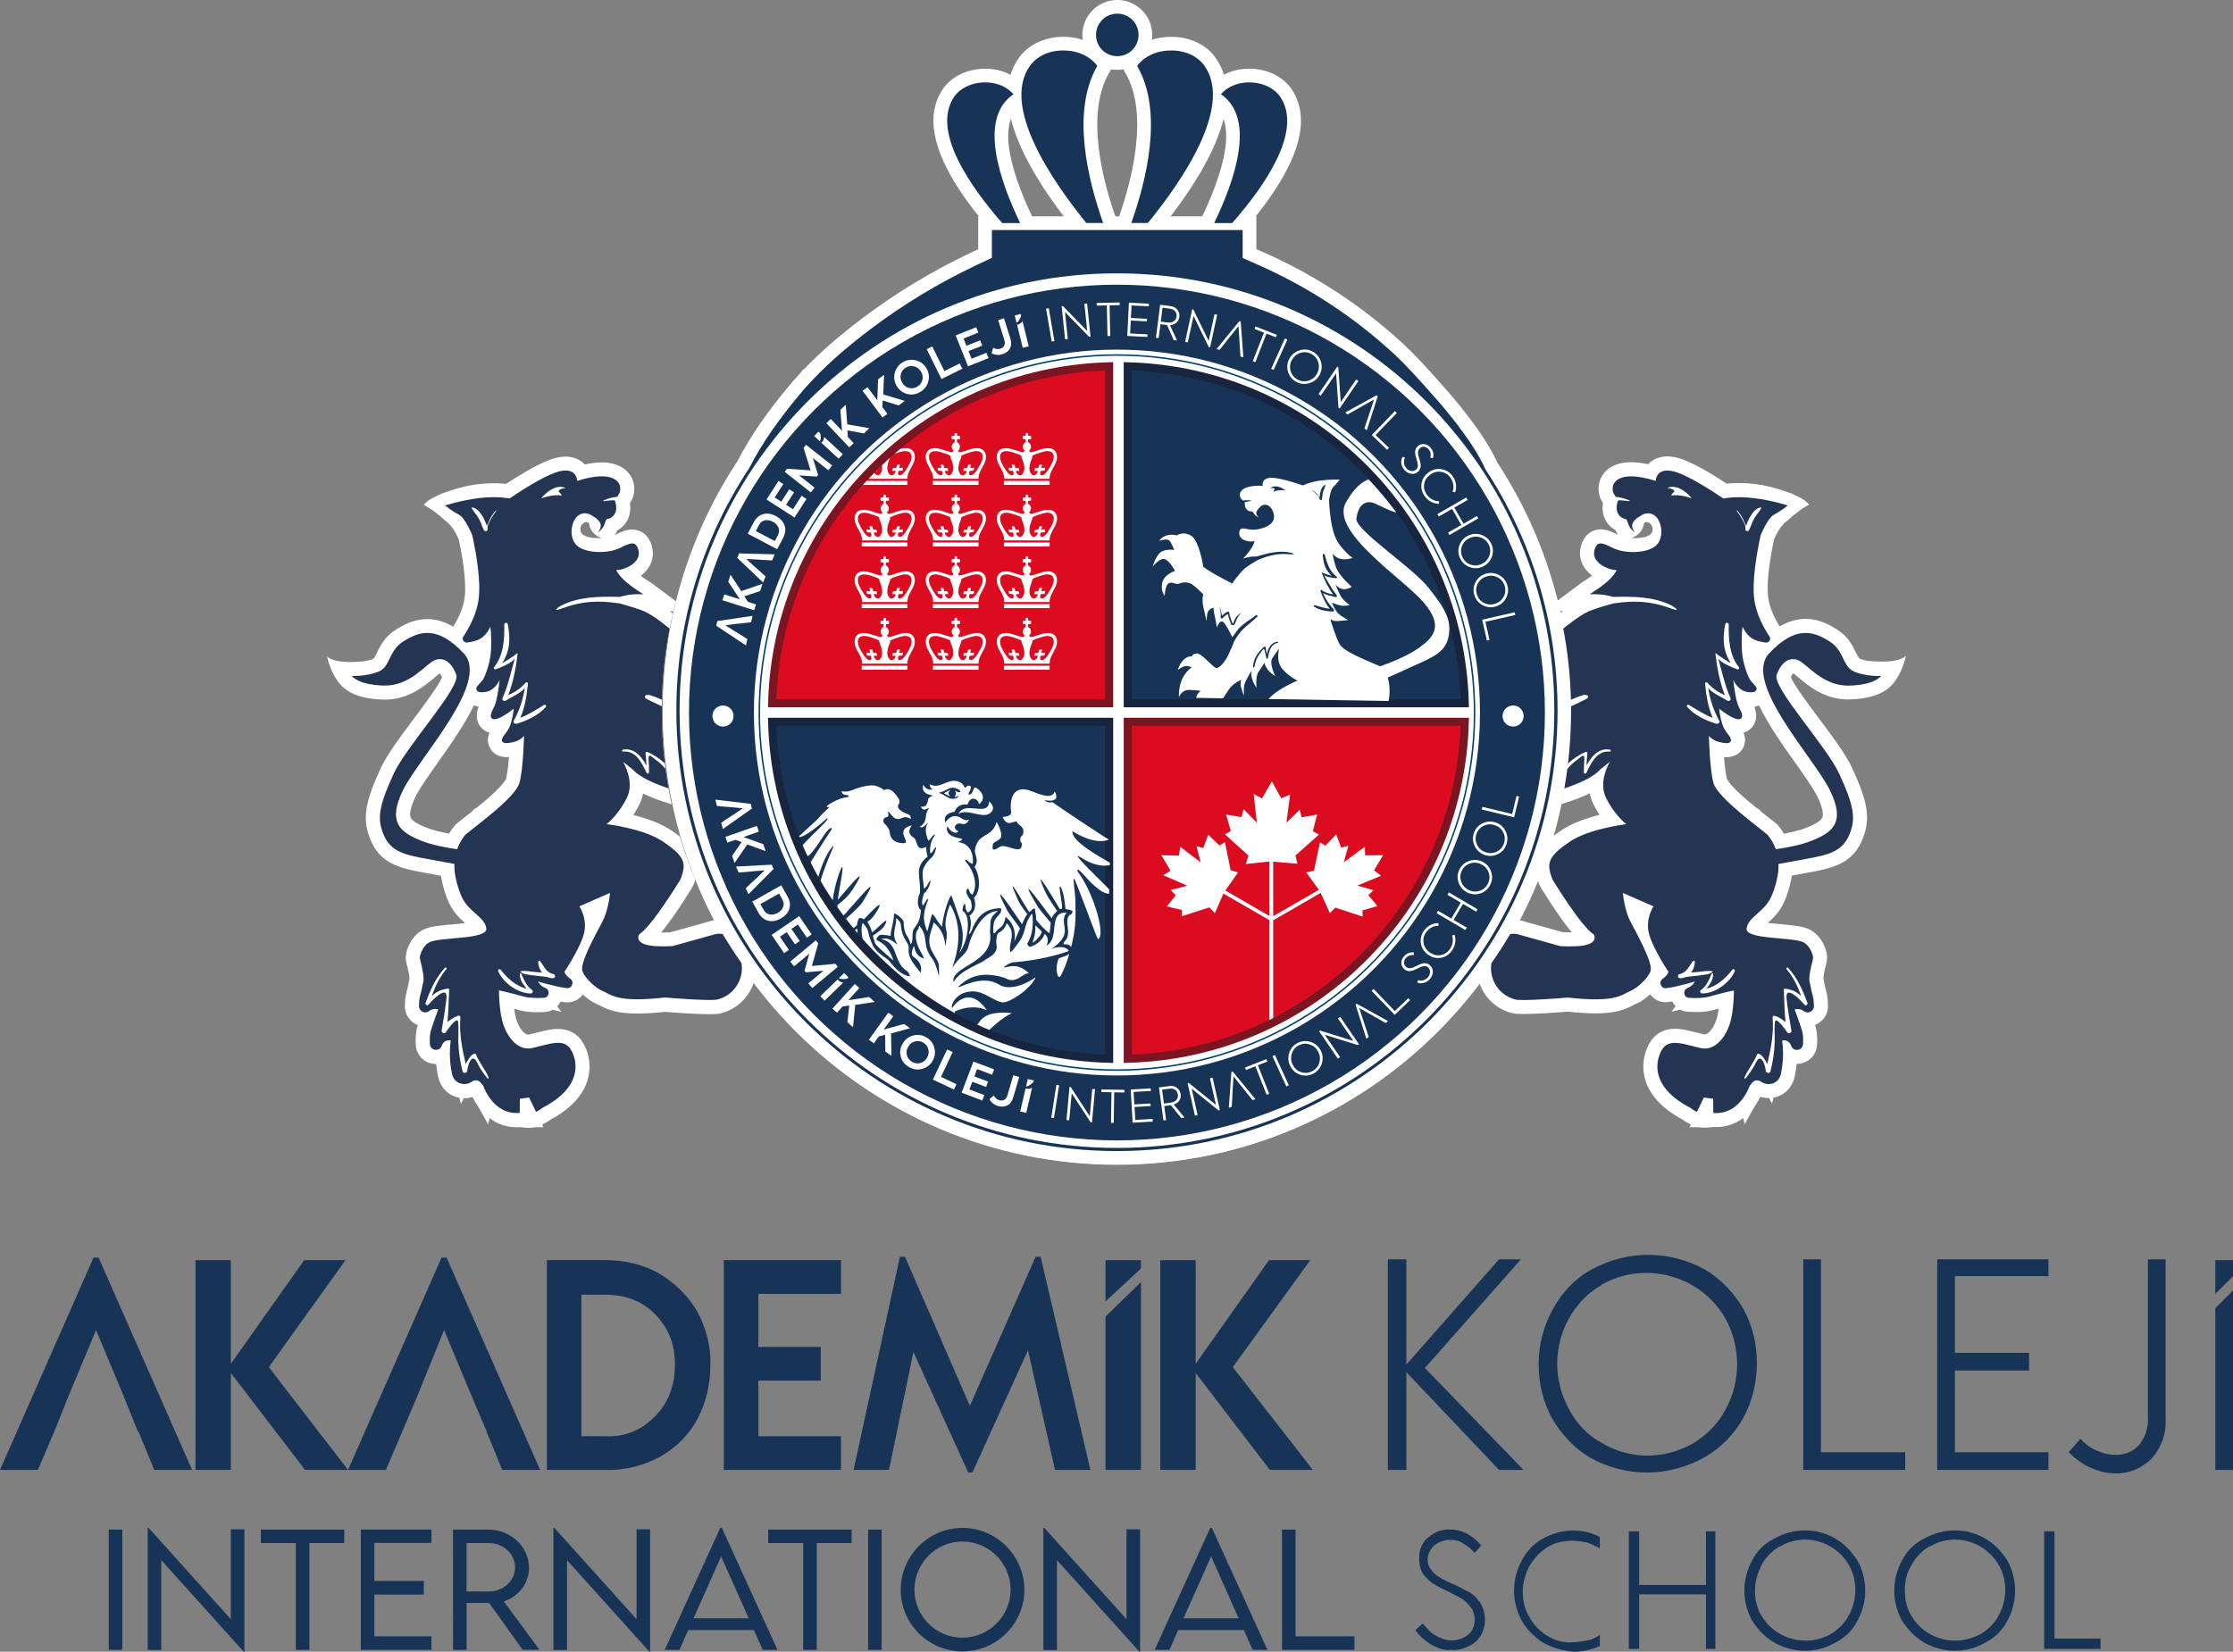 <?xml version="1.0" encoding="UTF-8"?>
<svg id="katman_2" data-name="katman 2" xmlns="http://www.w3.org/2000/svg" xmlns:xlink="http://www.w3.org/1999/xlink" viewBox="0 0 831.19 614.97">
  <rect x="0" y="0" width="831.19" height="614.97" fill="#808080" stroke="none"/>
  <defs>
    <clipPath id="clippath">
      <path d="M421.73,269.06v123.56c64.5-2.01,119.48-55.84,121.89-119.95.03-.77,0-1.53-.02-2.3l-121.87-1.32Z" fill="none"/>
    </clipPath>
    <clipPath id="clippath-1">
      <path d="M412.07,260.24h-123.13c1.47-65.72,57.94-120.09,119.91-122.18.76-.03,1.53,0,2.29.02l.93,122.16Z" fill="none"/>
    </clipPath>
    <clipPath id="clippath-2">
      <path d="M419.4,259.41l1.42-122.07c69.35,1.66,124.43,65.62,122.31,121.73-.03.79,0,1.57-.02,2.35l-123.7-2.01Z" fill="none"/>
    </clipPath>
    <clipPath id="clippath-3">
      <path d="M414.44,269.29l-125.5.98c1.31,63.95,56.74,119.92,120.06,122.34.78.03,1.56,0,2.33-.02l3.11-123.3Z" fill="none"/>
    </clipPath>
  </defs>
  <g id="katman_1" data-name="katman 1">
    <g>
      <g>
        <path d="M532.45,612.17c-2.1-1.4-4.2-3.15-5.6-5.25l2.8-2.45c1.4,1.75,2.8,3.5,4.9,4.55,1.75,1.05,3.85,1.75,5.6,1.75,2.45,0,4.55-.7,6.3-2.1,1.75-1.4,2.45-3.5,2.45-5.6,0-1.75-.35-3.15-1.4-4.55-1.05-1.4-2.1-2.45-3.15-3.15-1.4-.7-3.15-1.75-5.25-2.8-2.1-1.05-3.85-1.75-5.95-3.15-1.4-1.05-2.45-2.1-3.5-3.5-1.05-1.75-1.4-3.5-1.4-5.6s.35-3.85,1.4-5.6c1.05-1.75,2.45-2.8,4.2-3.85,1.75-1.05,3.85-1.4,5.95-1.4,4.55,0,8.75,2.45,11.55,5.95l-2.45,2.8c-1.05-1.4-2.45-2.45-4.2-3.5-1.4-1.05-3.15-1.4-4.9-1.4-2.1,0-4.2.7-5.95,2.1-1.4,1.4-2.45,3.15-2.45,5.25,0,1.4.35,2.8,1.4,3.85.7,1.05,1.75,2.1,3.15,2.8,1.75,1.05,3.15,1.75,4.9,2.45,2.45,1.05,4.55,2.45,6.3,3.15,1.75,1.05,2.8,2.45,3.85,3.85,1.05,1.75,1.75,3.85,1.75,6.3,0,4.2-2.1,8.05-5.95,9.8-2.1,1.05-4.55,1.75-6.65,1.4-2.8.35-5.25-.7-7.7-2.1h0Z" fill="#173356"/>
        <path d="M574.15,611.47c-3.15-2.1-5.95-4.9-7.7-8.05-3.85-7-3.85-15.41,0-22.41,1.75-3.5,4.55-6.3,7.7-8.05,6.65-3.85,14.71-4.2,21.36-.7v4.2c-1.4-.7-2.8-1.4-4.55-2.1-1.75-.35-3.5-.7-5.6-.7-3.5,0-6.65.7-9.45,2.45-2.8,1.75-4.9,4.2-6.65,7-1.4,2.8-2.45,5.95-2.45,9.45,0,3.15.7,6.65,2.45,9.45,1.4,2.8,3.85,5.25,6.65,7,2.8,1.75,6.3,2.8,9.45,2.45,1.75,0,3.5-.35,5.6-.7,1.75-.35,3.15-1.05,4.55-2.1v4.2c-3.15,1.4-6.65,2.1-9.8,2.1-3.85-.35-8.05-1.4-11.55-3.5h0Z" fill="#173356"/>
        <polygon points="638.51 570.16 638.51 613.92 635.01 613.92 635.01 593.62 610.15 593.62 610.15 613.92 606.3 613.92 606.3 570.16 610.15 570.16 610.15 590.12 635.01 590.12 635.01 570.16 638.51 570.16" fill="#173356"/>
        <path d="M681.61,608.32c2.8-1.75,5.25-4.2,6.65-7,3.15-5.95,3.15-12.95,0-18.56-5.25-9.1-16.81-12.25-25.56-7h-.35c-2.8,1.75-5.25,4.2-6.65,7-1.4,2.8-2.45,5.95-2.45,9.45,0,3.15.7,6.65,2.45,9.45,5.25,8.75,16.81,11.9,25.91,6.65h0ZM660.25,611.47c-3.5-2.1-5.95-4.9-8.05-8.05-3.85-7-3.85-15.41,0-22.41,1.75-3.5,4.55-6.3,8.05-8.05,7.35-4.2,16.11-4.2,23.11,0,3.5,2.1,5.95,4.9,8.05,8.05,3.85,7,3.85,15.41,0,22.41-1.75,3.5-4.55,6.3-8.05,8.05-7,4.2-15.76,4.2-23.11,0Z" fill="#173356"/>
        <path d="M737.4,608.32c2.8-1.75,5.25-4.2,6.65-7,3.15-5.95,3.15-12.95,0-18.56-5.25-9.1-16.81-12.25-25.56-7h-.35c-2.8,1.75-5.25,4.2-6.65,7-1.75,2.8-2.45,5.95-2.45,9.45,0,3.15.7,6.65,2.45,9.45,5.25,8.75,16.46,11.9,25.91,6.65-.35,0,0,0,0,0h0ZM716.04,611.47c-3.5-2.1-5.95-4.9-8.05-8.05-3.85-7-3.85-15.41,0-22.41,1.75-3.5,4.55-6.3,8.05-8.05,7.35-4.2,16.11-4.2,23.11,0,3.5,2.1,5.95,4.9,8.05,8.05,3.85,7,3.85,15.41,0,22.41-1.75,3.5-4.55,6.3-8.05,8.05-7,4.2-15.76,4.2-23.11,0Z" fill="#173356"/>
        <polygon points="781.89 610.07 781.89 613.92 760.89 613.92 760.89 570.16 764.74 570.16 764.74 610.07 781.89 610.07" fill="#173356"/>
      </g>
      <polygon points="113.54 547.28 85.94 511.21 85.94 547.28 72.77 547.28 72.77 469.18 85.94 469.18 85.94 507.76 113.23 469.18 128.6 469.18 100.06 509.02 129.54 547.28 113.54 547.28" fill="#173356"/>
      <path d="M239,531.29c3.76-2.51,6.9-5.65,9.1-9.72,2.2-4.08,3.14-8.78,3.14-13.49s-.94-9.1-3.14-13.17c-2.2-3.76-5.33-7.21-9.1-9.41-4.08-2.51-9.1-3.45-13.8-3.45h-8.78v52.69h8.78c5.02.31,9.72-.94,13.8-3.45h0ZM245.91,474.51c5.65,3.45,10.35,8.16,13.8,14.11,3.14,5.96,5.02,12.86,4.7,19.76,0,6.9-1.57,13.8-4.7,19.76-3.14,5.96-7.84,10.66-13.8,14.11-6.27,3.45-13.49,5.33-20.7,5.02h-21.64v-78.1h21.64c7.21,0,14.43,1.57,20.7,5.33Z" fill="#173356"/>
      <polygon points="282.29 481.73 282.29 501.49 305.5 501.49 305.5 514.03 282.29 514.03 282.29 534.74 313.03 534.74 313.03 547.28 269.43 547.28 269.43 469.18 313.03 469.18 313.03 481.73 282.29 481.73" fill="#173356"/>
      <polygon points="392.7 547.28 382.66 502.74 361.96 548.22 360.39 548.22 340 503.37 330.91 547.28 317.73 547.28 334.98 467.93 336.87 467.93 361.02 523.44 385.48 467.93 387.36 467.93 405.87 547.28 392.7 547.28" fill="#173356"/>
      <polygon points="472.68 547.28 445.08 511.21 445.08 547.28 431.9 547.28 431.9 469.18 445.08 469.18 445.08 507.76 472.36 469.18 487.73 469.18 458.88 509.02 488.67 547.28 472.68 547.28" fill="#173356"/>
      <polygon points="36.7 468.24 34.82 468.24 0 547.28 14.11 547.28 20.39 532.54 20.39 532.54 25.41 519.99 35.76 495.22 46.11 519.99 51.13 532.54 51.75 533.48 57.4 547.28 71.51 547.28 36.7 468.24" fill="#173356"/>
      <polygon points="166.24 468.24 164.36 468.24 129.54 547.28 143.65 547.28 149.93 532.54 155.26 519.99 165.3 495.22 175.65 519.99 175.65 519.99 180.98 532.54 181.29 533.48 186.94 547.28 201.05 547.28 166.24 468.24" fill="#173356"/>
      <g>
        <polygon points="424.69 472.32 424.69 469.18 411.51 469.18 411.51 484.55 424.69 472.32" fill="#173356"/>
        <polygon points="411.51 490.2 411.51 547.28 424.69 547.28 424.69 477.34 411.51 490.2" fill="#173356"/>
      </g>
      <polygon points="831.19 469.18 831.19 475.14 824.6 481.73 824.6 469.18 831.19 469.18" fill="#173356"/>
      <polygon points="831.19 480.47 831.19 547.28 824.6 547.28 824.6 487.06 831.19 480.47" fill="#173356"/>
      <polygon points="557.99 547.28 523.49 510.9 523.49 547.28 516.59 547.28 516.59 468.87 523.49 468.87 523.49 508.08 557.99 468.87 566.15 468.87 530.39 509.33 567.09 547.28 557.99 547.28" fill="#173356"/>
      <path d="M630.45,537.25c5.02-3.14,9.1-7.21,11.92-12.55,5.65-10.35,5.65-23.21,0-33.56-9.1-16.31-30.11-21.96-46.11-12.86,0,0-.31,0-.31.31-5.02,2.82-9.1,7.21-11.92,12.23-2.82,5.02-4.39,10.98-4.39,16.94s1.57,11.61,4.39,16.94c2.82,5.33,6.9,9.72,12.23,12.55,10.35,6.27,23.52,6.27,34.19,0h0ZM592.18,542.89c-5.96-3.45-10.98-8.78-14.43-14.74-3.45-6.27-5.02-13.17-5.02-20.39s1.88-14.11,5.33-20.39c3.45-6.27,8.16-11.29,14.43-14.74,13.17-7.21,28.86-7.21,42.03,0,5.96,3.45,10.98,8.78,14.43,14.74,3.45,6.27,5.02,13.17,5.02,20.07s-1.57,14.11-5.02,20.39c-3.45,6.27-8.47,11.29-14.43,14.74-13.49,7.53-29.17,7.53-42.34.31h0Z" fill="#173356"/>
      <polygon points="709.17 540.7 709.17 547.28 671.22 547.28 671.22 468.87 677.81 468.87 677.81 540.7 709.17 540.7" fill="#173356"/>
      <polygon points="727.68 475.14 727.68 503.68 755.28 503.68 755.28 510.27 727.68 510.27 727.68 540.7 762.49 540.7 762.49 547.28 721.09 547.28 721.09 468.87 762.49 468.87 762.49 475.14 727.68 475.14" fill="#173356"/>
      <path d="M777.86,546.34c-2.82-1.25-5.65-3.45-7.84-5.65l4.39-5.02c1.57,1.88,3.76,3.45,5.96,4.39,2.2.94,4.39,1.57,6.59,1.57,3.45.31,6.9-.94,9.41-3.76,2.2-2.82,3.45-6.59,3.14-10.35v-58.65h6.59v59.59c.31,5.33-1.57,10.35-5.02,14.43-3.76,3.76-8.78,5.96-14.11,5.65-3.14,0-6.27-.94-9.1-2.2h0Z" fill="#173356"/>
      <g>
        <path d="M40.48,569.51h5.05v44.77h-5.05v-44.77Z" fill="#173356"/>
        <path d="M90.97,569.4v45.57h-.25l-30.69-34.08v33.44h-5.05v-45.52h.28l30.66,34.05v-33.46h5.05Z" fill="#173356"/>
        <path d="M128.15,574.51h-12.97v39.77h-5.05v-39.77h-13.03v-5h31.05v5Z" fill="#173356"/>
        <path d="M139.35,574.48v14.16h18.41v5.05h-18.41v15.55h21.25v5.03h-26.3v-44.77h26.3v4.97h-21.25Z" fill="#173356"/>
        <path d="M194.56,614.28l-12.5-17.47h-8.36v17.47h-5.05l-.03-44.77h13.22c8.3,0,15.08,6.39,15.08,14.27,0,5.8-3.97,10.8-9.41,12.44l13.3,18.05h-6.25ZM182,592.56c5.33,0,9.72-4.05,9.72-8.89,0-5.17-4.44-9.16-9.72-9.16h-8.33v18.02l8.33.03Z" fill="#173356"/>
        <path d="M241.99,569.4v45.57h-.25l-30.69-34.08v33.44h-5.05v-45.52h.28l30.66,34.05v-33.46h5.05Z" fill="#173356"/>
        <path d="M280.62,606.92h-24.44l-3.28,7.36h-5.47l20.69-45.46h.56l20.72,45.46h-5.5l-3.28-7.36ZM278.68,602.53l-10.25-23.02-10.28,23.02h20.52Z" fill="#173356"/>
        <path d="M317,574.51h-12.97v39.77h-5.05v-39.77h-13.03v-5h31.05v5Z" fill="#173356"/>
        <path d="M323.14,569.51h5.05v44.77h-5.05v-44.77Z" fill="#173356"/>
        <path d="M335.28,591.92c0-12.69,10.36-23.05,22.99-23.05s23.02,10.36,23.02,23.05-10.36,22.94-23.05,22.94-22.97-10.33-22.97-22.94ZM376.18,591.9c0-9.86-8.05-17.94-17.94-17.94s-17.86,8.08-17.86,17.94,8.03,17.86,17.86,17.86,17.94-8.03,17.94-17.86Z" fill="#173356"/>
        <path d="M424.37,569.4v45.57h-.25l-30.69-34.08v33.44h-5.05v-45.52h.28l30.66,34.05v-33.46h5.05Z" fill="#173356"/>
        <path d="M463,606.92h-24.44l-3.28,7.36h-5.47l20.69-45.46h.56l20.72,45.46h-5.5l-3.28-7.36ZM461.06,602.53l-10.25-23.02-10.28,23.02h20.52Z" fill="#173356"/>
        <path d="M504.18,609.25v5.03h-26.99v-44.77h5.05v39.74h21.94Z" fill="#173356"/>
      </g>
    </g>
    <g>
      <path d="M415.75,433.54c-93.16,0-168.94-75.79-168.94-168.96s75.79-168.94,168.94-168.94,168.96,75.79,168.96,168.94-75.79,168.96-168.96,168.96Z" fill="#fff"/>
      <path d="M290.38,158.96l-.25.61.55-.95c-.1.11-.19.22-.3.34Z" fill="#173356"/>
      <path d="M290.68,158.62l-.55.95.25-.61c.1-.12.2-.23.3-.34Z" fill="#173356"/>
      <path d="M473.97,107.98c-3.57-1.49-7.2-2.83-10.87-4.01,6.53,1.99,10.36,3.77,10.87,4.01Z" fill="none"/>
      <path d="M368.64,103.95c-2.36.84-4.69,1.73-7.02,2.68-3.43,1.39-6.83,2.89-10.19,4.49.36-.21,6.54-3.78,17.2-7.17Z" fill="none"/>
      <path d="M290.68,158.62l-.55.95.25-.61c.1-.12.2-.23.3-.34Z" fill="#173356"/>
      <path d="M415.76,433.68c-93.24,0-169.09-75.86-169.09-169.1,0-33.12,9.61-65.2,27.79-92.8,5.21-10.27,12.58-20.03,17.9-26.47l.06-.07c1.59-2.01,3.49-4.2,5.64-6.51l.19-.21.53-.8.45-.22c3.32-3.46,6.98-6.93,10.37-9.83,3.54-3.04,7.24-6.03,10.99-8.88,12.64-9.57,26.32-17.87,40.68-24.66l2.85-1.35v-12.23h103.53v12.21l3.08,1.37c15.44,6.85,29.89,15.73,42.96,26.4,2.74,2.23,5.52,4.63,8.25,7.14,3.93,3.6,8.87,8.82,15.09,15.95.03.03.33.37.37.41,2.51,2.78,14.78,16.67,20.04,28.33,17.94,27.47,27.42,59.35,27.42,92.22,0,93.24-75.86,169.1-169.1,169.1ZM415.76,106.87c-86.96,0-157.71,70.75-157.71,157.71s70.75,157.72,157.71,157.72,157.72-70.76,157.72-157.72-70.75-157.71-157.72-157.71Z" fill="#fff"/>
      <g>
        <path d="M370.72,88.14l-1.52-1.75c-19.74-22.64-26.09-40.22-18.86-52.27.81-1.46,4.87-7.72,14.78-8.49h.07c.51-.04,1.02-.05,1.52-.05,9.5,0,14.11,5.82,14.6,6.48l3.17,4.26-4.38,2.99c-10.3,7.03-1.77,29.04,4.23,41.54l3.5,7.3h-17.1Z" fill="#fff"/>
        <path d="M415.89,26c-7.17,0-13-5.83-13-13s5.83-13,13-13,13,5.83,13,13-5.83,13-13,13Z" fill="#fff"/>
        <path d="M413.88,88.14l2.42-6.8c4.83-13.58,11.59-38.69,2.59-54.24l-1.55-2.68,1.66-2.61c1.92-3.01,7.64-8.1,16.94-8.1s14.74,4.96,16.69,8.03c11.93,17.16-5.04,44.55-21.42,64.53l-1.53,1.87h-15.79Z" fill="#fff"/>
        <path d="M443.88,88.14l3.5-7.3c6-12.5,14.53-34.51,4.23-41.54l-4.38-2.99,3.17-4.26c.49-.66,5.1-6.48,14.6-6.48.5,0,1.01.02,1.52.05h.07c9.91.78,13.97,7.04,14.78,8.5,4.3,7.17,3.79,16.4-1.53,27.43-3.63,7.53-9.47,15.89-17.35,24.85l-1.52,1.73h-17.08Z" fill="#fff"/>
        <path d="M401.95,88.14l-1.53-1.88c-16.31-20.07-33.22-47.52-21.29-64.53,1.95-3.07,7.51-8.02,16.68-8.02s15.02,5.09,16.94,8.1l1.66,2.61-1.55,2.68c-9.01,15.55-2.25,40.66,2.59,54.24l2.42,6.8h-15.91Z" fill="#fff"/>
        <path d="M354.76,36.66s2.72-5.33,10.76-5.95c8.04-.52,11.7,4.39,11.7,4.39-13.16,8.98-5.12,32.07,2.51,47.95h-6.69c-12.12-13.89-25.91-33.85-18.28-46.38Z" fill="#173356"/>
        <path d="M423.8,13c0,4.39-3.51,7.91-7.91,7.91s-7.91-3.51-7.91-7.91,3.51-7.91,7.91-7.91,7.91,3.51,7.91,7.91Z" fill="#173356"/>
        <path d="M448.36,24.54s-3.45-5.75-12.43-5.75-12.64,5.75-12.64,5.75c9.92,17.13,3.34,42.93-2.19,58.5h6.16c13.27-16.19,31.65-43.56,21.1-58.5Z" fill="#173356"/>
        <path d="M476.94,36.66s-2.72-5.33-10.76-5.95c-8.04-.52-11.7,4.39-11.7,4.39,13.16,8.98,5.12,32.07-2.51,47.95h6.69c12.22-13.89,25.91-33.85,18.28-46.38Z" fill="#173356"/>
        <path d="M383.38,24.54s3.45-5.75,12.43-5.75,12.64,5.75,12.64,5.75c-9.92,17.13-3.34,42.93,2.19,58.5h-6.27c-13.16-16.19-31.65-43.56-21-58.5Z" fill="#173356"/>
      </g>
      <path d="M552.95,174.8c-4.87-11.09-17.16-24.96-19.36-27.4-.04-.04-.07-.08-.1-.11-.06-.07-.11-.13-.15-.17-.04-.05-.07-.08-.08-.09h-.01c-4.44-5.1-10.05-11.31-14.76-15.63-2.61-2.4-5.28-4.72-8.02-6.95-12.69-10.36-26.75-19.01-41.8-25.68l-6.25-2.77h.14v-10.36h-93.35v10.36l-5.77,2.72c-14.08,6.66-27.42,14.74-39.78,24.11-3.67,2.78-7.26,5.67-10.76,8.68-3.19,2.74-7.03,6.35-10.61,10.13-.01,0-.02.02-.03.03-.04.05-.08.09-.13.14-.09.09-.21.22-.36.38-1.93,2.07-3.77,4.17-5.37,6.19-.02.03-.04.05-.05.07-5.11,6.18-12.42,15.82-17.48,25.87-17.13,25.9-27.11,56.93-27.11,90.24,0,90.44,73.56,164.01,163.99,164.01s164.01-73.57,164.01-164.01c0-33.11-9.87-63.96-26.82-89.78ZM290.38,158.96c.1-.12.2-.23.3-.34l-.55.95.25-.61ZM415.76,427.4c-89.92,0-162.8-72.89-162.8-162.82s72.88-162.81,162.8-162.81,162.81,72.89,162.81,162.81-72.89,162.82-162.81,162.82Z" fill="#173356"/>
      <rect x="368.64" y="93.44" width="94.45" height="1.4" fill="none"/>
      <g>
        <circle cx="415.76" cy="265.3" r="157.21" fill="#f5f5f5"/>
        <circle cx="415.76" cy="265.3" r="159.3" fill="#173356"/>
        <circle cx="415.76" cy="265.3" r="135.13" fill="#fff"/>
        <circle cx="415.76" cy="265.3" r="133.12" fill="none" stroke="#004174" stroke-miterlimit="10" stroke-width=".55"/>
        <path d="M412.86,268.76v125.46c-68.47-1.81-123.65-56.98-125.45-125.46h125.45Z" fill="#f5f5f5"/>
        <path d="M412.86,268.76v125.46c-68.47-1.81-123.65-56.98-125.45-125.46h125.45Z" fill="#173356" stroke="#17253f" stroke-miterlimit="10" stroke-width="3.01"/>
        <path d="M545.24,268.76c-1.8,68.47-56.98,123.65-125.45,125.45v-125.45h125.45Z" fill="#db0c20" stroke="#7c1522" stroke-miterlimit="10" stroke-width="3.01"/>
        <path d="M545.24,261.83h-125.45v-125.45c68.47,1.8,123.65,56.98,125.45,125.45Z" fill="#173356" stroke="#17253f" stroke-miterlimit="10" stroke-width="3.01"/>
        <path d="M412.86,136.38v125.45h-125.45c1.8-68.47,56.98-123.65,125.45-125.45Z" fill="#db0c20" stroke="#7c1522" stroke-miterlimit="10" stroke-width="3.01"/>
        <g clip-path="url(#clippath)">
          <polygon points="514.06 326.07 505.22 329.73 511.26 331.43 509.35 333.3 512.75 337.34 507.18 338.95 507.22 341.29 497.1 337.93 495.02 339.93 491.57 332.45 474.61 342.27 473.93 342.65 473.93 393.43 472.49 393.43 472.49 342.57 471.93 342.27 455.4 332.71 452.21 340.02 450.17 337.85 439.92 341.12 439.96 338.83 434.35 337.47 437.67 333.34 435.76 331.39 441.92 329.77 432.99 325.86 435.71 324.2 432.31 318.42 438.86 318.55 439.33 315.27 446.94 321.1 445.36 315.02 447.91 315.74 449.74 310.77 453.91 314.81 455.95 313.57 458.07 323.99 460.84 324.84 456.12 331.56 472.49 341.04 472.49 320.76 463.77 321.69 464.71 318.55 455.95 310.64 458.16 309.41 456.37 303.29 462.11 304.22 462.92 301.29 467.85 306.3 466.66 295.63 469.77 297.29 473.42 290.91 476.87 297.21 480.22 295.85 478.86 306.3 483.79 301.5 484.52 304.31 490.26 303.29 488.68 309.49 490.98 310.73 482.22 318.51 482.94 321.61 473.93 320.8 473.93 341.12 490.94 331.3 486.22 324.84 489.11 324.16 491.36 313.66 493.36 314.85 497.36 310.64 499.23 315.57 501.91 314.89 500.2 321.06 508.03 315.27 508.15 318.46 514.83 318.42 511.47 324.03 514.06 326.07" fill="#fff"/>
        </g>
        <g clip-path="url(#clippath-1)">
          <g>
            <g>
              <polygon points="347.22 201.99 347.22 203.47 355.73 203.47 364.24 203.47 364.24 201.99 355.73 201.99 347.22 201.99" fill="#fff"/>
              <path d="M366.94,192.29c-.24-1.39-1.36-2.37-2.73-2.47-2.45-.2-4.57,1.11-6.95,1.54-.19.03-.45-.37-.68-.61,1.1-.84.95-2.47-.33-3.18-.09-.1-.05-1.04,0-1.09.11-.09.92.07,1.04-.03.11-.1.09-1.08.02-1.18-.07-.09-.99,0-1.04-.06-.05-.06.03-.95-.06-1.01-.04-.03-.15-.05-.27-.05h0s-.02,0-.02,0h-.35c-.09.02-.16.03-.19.05-.09.07-.01.95-.06,1.01-.05.06-.97-.04-1.05.06-.07.09-.1,1.08.02,1.18.11.1.93-.05,1.03.03.05.04.08.98,0,1.09-1.28.71-1.43,2.34-.33,3.18-.23.23-.49.64-.68.61-2.38-.43-4.5-1.74-6.95-1.54-1.37.11-2.49,1.08-2.73,2.47-.43,2.51,1.36,4.43,2.24,6.57.28.67.52,1.58.47,2.35h16.89c-.04-.78.2-1.68.47-2.35.87-2.13,2.67-4.06,2.24-6.57M354.81,197.85c-.22,1.26-.92,2.06-1.5,2.06-.38,0-.69-.14-.96-.39-.38-.34-.69-.89-.59-1.22.09-.11,1.12.05,1.19-.05.07-.1-.13-.9-.24-1.01-.12-.1-1.05.04-1.17-.07-.12-.1-.24-1.1-.37-1.16,0,0-.98-.15-1.05,0-.07.14.33.97.26,1.12-.07.14-1.37-.13-1.39.02-.02.15.08.88.2.99.13.11,1.34.11,1.34.11.25.2.32.59.32.99,0,.51-.39.77-1.02.6-1.18-.33-2.64-2.89-3.5-4.66-.64-1.31-1.02-3.44.65-4.07,1.02-.39,2.09-.17,3.18.15,1.15.34,2.66.81,3.55,1.36.22.14-.26.03.53,1.79.37.82.74,2.56.58,3.44M355.72,184.16h.11-.11ZM365.25,195.17c-.87,1.77-2.32,4.33-3.5,4.66-.63.18-1.03-.08-1.03-.6,0-.4.07-.79.32-.99,0,0,1.22,0,1.34-.11.13-.11.22-.84.2-.99-.02-.15-1.32.12-1.39-.02-.07-.14.33-.98.26-1.12-.07-.14-1.05,0-1.05,0-.13.06-.24,1.06-.37,1.16-.12.1-1.05-.04-1.17.07-.12.11-.32.91-.24,1.01.08.1,1.1-.05,1.19.05.1.33-.21.88-.59,1.22-.28.24-.58.39-.96.39-.58,0-1.28-.8-1.5-2.06-.15-.88.22-2.62.58-3.44.79-1.76.31-1.65.53-1.79.89-.55,2.4-1.02,3.55-1.36,1.1-.32,2.16-.54,3.18-.15,1.67.64,1.29,2.77.65,4.07" fill="#fff"/>
            </g>
            <g>
              <polygon points="373.69 201.99 373.69 203.47 382.2 203.47 390.71 203.47 390.71 201.99 382.2 201.99 373.69 201.99" fill="#fff"/>
              <path d="M393.4,192.29c-.24-1.39-1.36-2.37-2.73-2.47-2.45-.2-4.57,1.11-6.95,1.54-.19.03-.45-.37-.68-.61,1.1-.84.95-2.47-.33-3.18-.09-.1-.05-1.04,0-1.09.11-.09.92.07,1.04-.03.11-.1.09-1.08.02-1.18-.07-.09-.99,0-1.04-.06-.05-.06.03-.95-.06-1.01-.04-.03-.15-.05-.27-.05h0s-.02,0-.02,0h-.35c-.09.02-.16.03-.19.05-.09.07-.01.95-.06,1.01-.05.06-.97-.04-1.05.06-.07.09-.1,1.08.02,1.18.11.1.93-.05,1.03.03.05.04.08.98,0,1.09-1.28.71-1.43,2.34-.33,3.18-.23.23-.49.64-.68.61-2.38-.43-4.5-1.74-6.95-1.54-1.37.11-2.49,1.08-2.73,2.47-.43,2.51,1.36,4.43,2.24,6.57.28.67.52,1.58.47,2.35h16.89c-.04-.78.2-1.68.47-2.35.87-2.13,2.67-4.06,2.24-6.57M381.27,197.85c-.22,1.26-.92,2.06-1.5,2.06-.38,0-.69-.14-.96-.39-.38-.34-.69-.89-.59-1.22.09-.11,1.12.05,1.19-.05.07-.1-.13-.9-.24-1.01-.12-.1-1.05.04-1.17-.07-.12-.1-.24-1.1-.37-1.16,0,0-.98-.15-1.05,0-.07.14.33.97.26,1.12-.07.14-1.37-.13-1.39.02-.02.15.08.88.2.99.13.11,1.34.11,1.34.11.25.2.32.59.32.99,0,.51-.39.77-1.02.6-1.18-.33-2.64-2.89-3.5-4.66-.64-1.31-1.02-3.44.65-4.07,1.02-.39,2.09-.17,3.18.15,1.15.34,2.66.81,3.55,1.36.22.14-.26.03.53,1.79.37.82.74,2.56.58,3.44M382.19,184.16h.11-.11ZM391.71,195.17c-.87,1.77-2.32,4.33-3.5,4.66-.63.18-1.03-.08-1.03-.6,0-.4.07-.79.32-.99,0,0,1.22,0,1.34-.11.13-.11.22-.84.2-.99-.02-.15-1.32.12-1.39-.02-.07-.14.33-.98.26-1.12-.07-.14-1.05,0-1.05,0-.13.06-.24,1.06-.37,1.16-.12.1-1.05-.04-1.17.07-.12.11-.32.91-.24,1.01.08.1,1.1-.05,1.19.05.1.33-.21.88-.59,1.22-.28.24-.58.39-.96.39-.58,0-1.28-.8-1.5-2.06-.15-.88.22-2.62.58-3.44.79-1.76.31-1.65.53-1.79.89-.55,2.4-1.02,3.55-1.36,1.1-.32,2.16-.54,3.18-.15,1.67.64,1.29,2.77.65,4.07" fill="#fff"/>
            </g>
            <g>
              <polygon points="347.22 179.05 347.22 180.53 355.73 180.53 364.24 180.53 364.24 179.05 355.73 179.05 347.22 179.05" fill="#fff"/>
              <path d="M366.94,169.35c-.24-1.39-1.36-2.37-2.73-2.47-2.45-.2-4.57,1.11-6.95,1.54-.19.03-.45-.37-.68-.61,1.1-.84.95-2.47-.33-3.18-.09-.1-.05-1.04,0-1.09.11-.09.92.07,1.04-.03.11-.1.09-1.08.02-1.18-.07-.09-.99,0-1.04-.06-.05-.06.03-.95-.06-1.01-.04-.03-.15-.05-.27-.05h0s-.02,0-.02,0h-.35c-.09.02-.16.03-.19.05-.09.07-.01.95-.06,1.01-.05.06-.97-.04-1.05.06-.07.09-.1,1.08.02,1.18.11.1.93-.05,1.03.03.05.04.08.98,0,1.09-1.28.71-1.43,2.34-.33,3.18-.23.23-.49.64-.68.61-2.38-.43-4.5-1.74-6.95-1.54-1.37.11-2.49,1.08-2.73,2.47-.43,2.51,1.36,4.43,2.24,6.57.28.67.52,1.58.47,2.35h16.89c-.04-.78.2-1.68.47-2.35.87-2.13,2.67-4.06,2.24-6.57M354.81,174.91c-.22,1.26-.92,2.06-1.5,2.06-.38,0-.69-.14-.96-.39-.38-.34-.69-.89-.59-1.22.09-.11,1.12.05,1.19-.05.07-.1-.13-.9-.24-1.01-.12-.1-1.05.04-1.17-.07-.12-.1-.24-1.1-.37-1.16,0,0-.98-.15-1.05,0-.07.14.33.97.26,1.12-.07.14-1.37-.13-1.39.02-.02.15.08.88.2.99.13.11,1.34.11,1.34.11.25.2.32.59.32.99,0,.51-.39.77-1.02.6-1.18-.33-2.64-2.89-3.5-4.66-.64-1.31-1.02-3.44.65-4.07,1.02-.39,2.09-.17,3.18.15,1.15.34,2.66.81,3.55,1.36.22.14-.26.03.53,1.79.37.82.74,2.56.58,3.44M355.72,161.22h.11-.11ZM365.25,172.23c-.87,1.77-2.32,4.33-3.5,4.66-.63.18-1.03-.08-1.03-.6,0-.4.07-.79.32-.99,0,0,1.22,0,1.34-.11.13-.11.22-.84.2-.99-.02-.15-1.32.12-1.39-.02-.07-.14.33-.98.26-1.12-.07-.14-1.05,0-1.05,0-.13.06-.24,1.06-.37,1.16-.12.1-1.05-.04-1.17.07-.12.11-.32.91-.24,1.01.08.1,1.1-.05,1.19.05.1.33-.21.88-.59,1.22-.28.24-.58.39-.96.39-.58,0-1.28-.8-1.5-2.06-.15-.88.22-2.62.58-3.44.79-1.76.31-1.65.53-1.79.89-.55,2.4-1.02,3.55-1.36,1.1-.32,2.16-.54,3.18-.15,1.67.64,1.29,2.77.65,4.07" fill="#fff"/>
            </g>
            <g>
              <polygon points="373.69 179.05 373.69 180.53 382.2 180.53 390.71 180.53 390.71 179.05 382.2 179.05 373.69 179.05" fill="#fff"/>
              <path d="M393.4,169.35c-.24-1.39-1.36-2.37-2.73-2.47-2.45-.2-4.57,1.11-6.95,1.54-.19.03-.45-.37-.68-.61,1.1-.84.95-2.47-.33-3.18-.09-.1-.05-1.04,0-1.09.11-.09.92.07,1.04-.03.11-.1.09-1.08.02-1.18-.07-.09-.99,0-1.04-.06-.05-.06.03-.95-.06-1.01-.04-.03-.15-.05-.27-.05h0s-.02,0-.02,0h-.35c-.09.02-.16.03-.19.05-.09.07-.01.95-.06,1.01-.05.06-.97-.04-1.05.06-.07.09-.1,1.08.02,1.18.11.1.93-.05,1.03.03.05.04.08.98,0,1.09-1.28.71-1.43,2.34-.33,3.18-.23.23-.49.64-.68.61-2.38-.43-4.5-1.74-6.95-1.54-1.37.11-2.49,1.08-2.73,2.47-.43,2.51,1.36,4.43,2.24,6.57.28.67.52,1.58.47,2.35h16.89c-.04-.78.2-1.68.47-2.35.87-2.13,2.67-4.06,2.24-6.57M381.27,174.91c-.22,1.26-.92,2.06-1.5,2.06-.38,0-.69-.14-.96-.39-.38-.34-.69-.89-.59-1.22.09-.11,1.12.05,1.19-.05.07-.1-.13-.9-.24-1.01-.12-.1-1.05.04-1.17-.07-.12-.1-.24-1.1-.37-1.16,0,0-.98-.15-1.05,0-.07.14.33.97.26,1.12-.07.14-1.37-.13-1.39.02-.02.15.08.88.2.99.13.11,1.34.11,1.34.11.25.2.32.59.32.99,0,.51-.39.77-1.02.6-1.18-.33-2.64-2.89-3.5-4.66-.64-1.31-1.02-3.44.65-4.07,1.02-.39,2.09-.17,3.18.15,1.15.34,2.66.81,3.55,1.36.22.14-.26.03.53,1.79.37.82.74,2.56.58,3.44M382.19,161.22h.11-.11ZM391.71,172.23c-.87,1.77-2.32,4.33-3.5,4.66-.63.18-1.03-.08-1.03-.6,0-.4.07-.79.32-.99,0,0,1.22,0,1.34-.11.13-.11.22-.84.2-.99-.02-.15-1.32.12-1.39-.02-.07-.14.33-.98.26-1.12-.07-.14-1.05,0-1.05,0-.13.06-.24,1.06-.37,1.16-.12.1-1.05-.04-1.17.07-.12.11-.32.91-.24,1.01.08.1,1.1-.05,1.19.05.1.33-.21.88-.59,1.22-.28.24-.58.39-.96.39-.58,0-1.28-.8-1.5-2.06-.15-.88.22-2.62.58-3.44.79-1.76.31-1.65.53-1.79.89-.55,2.4-1.02,3.55-1.36,1.1-.32,2.16-.54,3.18-.15,1.67.64,1.29,2.77.65,4.07" fill="#fff"/>
            </g>
            <g>
              <polygon points="347.22 224.93 347.22 226.41 355.73 226.41 364.24 226.41 364.24 224.93 355.73 224.93 347.22 224.93" fill="#fff"/>
              <path d="M366.94,215.23c-.24-1.39-1.36-2.37-2.73-2.47-2.45-.2-4.57,1.11-6.95,1.54-.19.03-.45-.37-.68-.61,1.1-.84.95-2.47-.33-3.18-.09-.1-.05-1.04,0-1.09.11-.09.92.07,1.04-.03.11-.1.09-1.08.02-1.18-.07-.09-.99,0-1.04-.06-.05-.06.03-.95-.06-1.01-.04-.03-.15-.05-.27-.05h0s-.02,0-.02,0h-.35c-.09.02-.16.03-.19.05-.09.07-.01.95-.06,1.01-.05.06-.97-.04-1.05.06-.07.09-.1,1.08.02,1.18.11.1.93-.05,1.03.03.05.04.08.98,0,1.09-1.28.71-1.43,2.34-.33,3.18-.23.23-.49.64-.68.61-2.38-.43-4.5-1.74-6.95-1.54-1.37.11-2.49,1.08-2.73,2.47-.43,2.51,1.36,4.43,2.24,6.57.28.67.52,1.58.47,2.35h16.89c-.04-.78.2-1.68.47-2.35.87-2.13,2.67-4.06,2.24-6.57M354.81,220.79c-.22,1.26-.92,2.06-1.5,2.06-.38,0-.69-.14-.96-.39-.38-.34-.69-.89-.59-1.22.09-.11,1.12.05,1.19-.05.07-.1-.13-.9-.24-1.01-.12-.1-1.05.04-1.17-.07-.12-.1-.24-1.1-.37-1.16,0,0-.98-.15-1.05,0-.07.14.33.97.26,1.12-.07.14-1.37-.13-1.39.02-.02.15.08.88.2.99.13.11,1.34.11,1.34.11.25.2.32.59.32.99,0,.51-.39.77-1.02.6-1.18-.33-2.64-2.89-3.5-4.66-.64-1.31-1.02-3.44.65-4.07,1.02-.39,2.09-.17,3.18.15,1.15.34,2.66.81,3.55,1.36.22.14-.26.03.53,1.79.37.82.74,2.56.58,3.44M355.72,207.1h.11-.11ZM365.25,218.12c-.87,1.77-2.32,4.33-3.5,4.66-.63.18-1.03-.08-1.03-.6,0-.4.07-.79.32-.99,0,0,1.22,0,1.34-.11.13-.11.22-.84.2-.99-.02-.15-1.32.12-1.39-.02-.07-.14.33-.98.26-1.12-.07-.14-1.05,0-1.05,0-.13.06-.24,1.06-.37,1.16-.12.1-1.05-.04-1.17.07-.12.11-.32.91-.24,1.01.08.1,1.1-.05,1.19.05.1.33-.21.88-.59,1.22-.28.24-.58.39-.96.39-.58,0-1.28-.8-1.5-2.06-.15-.88.22-2.62.58-3.44.79-1.76.31-1.65.53-1.79.89-.55,2.4-1.02,3.55-1.36,1.1-.32,2.16-.54,3.18-.15,1.67.64,1.29,2.77.65,4.07" fill="#fff"/>
            </g>
            <g>
              <polygon points="373.69 224.93 373.69 226.41 382.2 226.41 390.71 226.41 390.71 224.93 382.2 224.93 373.69 224.93" fill="#fff"/>
              <path d="M393.4,215.23c-.24-1.39-1.36-2.37-2.73-2.47-2.45-.2-4.57,1.11-6.95,1.54-.19.03-.45-.37-.68-.61,1.1-.84.95-2.47-.33-3.18-.09-.1-.05-1.04,0-1.09.11-.09.92.07,1.04-.03.11-.1.09-1.08.02-1.18-.07-.09-.99,0-1.04-.06-.05-.06.03-.95-.06-1.01-.04-.03-.15-.05-.27-.05h0s-.02,0-.02,0h-.35c-.09.02-.16.03-.19.05-.09.07-.01.95-.06,1.01-.05.06-.97-.04-1.05.06-.07.09-.1,1.08.02,1.18.11.1.93-.05,1.03.03.05.04.08.98,0,1.09-1.28.71-1.43,2.34-.33,3.18-.23.23-.49.64-.68.61-2.38-.43-4.5-1.74-6.95-1.54-1.37.11-2.49,1.08-2.73,2.47-.43,2.51,1.36,4.43,2.24,6.57.28.67.52,1.58.47,2.35h16.89c-.04-.78.2-1.68.47-2.35.87-2.13,2.67-4.06,2.24-6.57M381.27,220.79c-.22,1.26-.92,2.06-1.5,2.06-.38,0-.69-.14-.96-.39-.38-.34-.69-.89-.59-1.22.09-.11,1.12.05,1.19-.05.07-.1-.13-.9-.24-1.01-.12-.1-1.05.04-1.17-.07-.12-.1-.24-1.1-.37-1.16,0,0-.98-.15-1.05,0-.07.14.33.97.26,1.12-.07.14-1.37-.13-1.39.02-.02.15.08.88.2.99.13.11,1.34.11,1.34.11.25.2.32.59.32.99,0,.51-.39.77-1.02.6-1.18-.33-2.64-2.89-3.5-4.66-.64-1.31-1.02-3.44.65-4.07,1.02-.39,2.09-.17,3.18.15,1.15.34,2.66.81,3.55,1.36.22.14-.26.03.53,1.79.37.82.74,2.56.58,3.44M382.19,207.1h.11-.11ZM391.71,218.12c-.87,1.77-2.32,4.33-3.5,4.66-.63.18-1.03-.08-1.03-.6,0-.4.07-.79.32-.99,0,0,1.22,0,1.34-.11.13-.11.22-.84.2-.99-.02-.15-1.32.12-1.39-.02-.07-.14.33-.98.26-1.12-.07-.14-1.05,0-1.05,0-.13.06-.24,1.06-.37,1.16-.12.1-1.05-.04-1.17.07-.12.11-.32.91-.24,1.01.08.1,1.1-.05,1.19.05.1.33-.21.88-.59,1.22-.28.24-.58.39-.96.39-.58,0-1.28-.8-1.5-2.06-.15-.88.22-2.62.58-3.44.79-1.76.31-1.65.53-1.79.89-.55,2.4-1.02,3.55-1.36,1.1-.32,2.16-.54,3.18-.15,1.67.64,1.29,2.77.65,4.07" fill="#fff"/>
            </g>
            <g>
              <polygon points="320.76 224.93 320.76 226.41 329.27 226.41 337.78 226.41 337.78 224.93 329.27 224.93 320.76 224.93" fill="#fff"/>
              <path d="M340.48,215.23c-.24-1.39-1.36-2.37-2.73-2.47-2.45-.2-4.57,1.11-6.95,1.54-.19.03-.45-.37-.68-.61,1.1-.84.95-2.47-.33-3.18-.09-.1-.05-1.04,0-1.09.11-.09.92.07,1.04-.03.11-.1.09-1.08.02-1.18-.07-.09-.99,0-1.04-.06-.05-.06.03-.95-.06-1.01-.04-.03-.15-.05-.27-.05h0s-.02,0-.02,0h-.35c-.09.02-.16.03-.19.05-.09.07-.01.95-.06,1.01-.05.06-.97-.04-1.05.06-.07.09-.1,1.08.02,1.18.11.1.93-.05,1.03.03.05.04.08.98,0,1.09-1.28.71-1.43,2.34-.33,3.18-.23.23-.49.64-.68.61-2.38-.43-4.5-1.74-6.95-1.54-1.37.11-2.49,1.08-2.73,2.47-.43,2.51,1.36,4.43,2.24,6.57.28.67.52,1.58.47,2.35h16.89c-.04-.78.2-1.68.47-2.35.87-2.13,2.67-4.06,2.24-6.57M328.34,220.79c-.22,1.26-.92,2.06-1.5,2.06-.38,0-.69-.14-.96-.39-.38-.34-.69-.89-.59-1.22.09-.11,1.12.05,1.19-.05.07-.1-.13-.9-.24-1.01-.12-.1-1.05.04-1.17-.07-.12-.1-.24-1.1-.37-1.16,0,0-.98-.15-1.05,0-.07.14.33.97.26,1.12-.07.14-1.37-.13-1.39.02-.02.15.08.88.2.99.13.11,1.34.11,1.34.11.25.2.32.59.32.99,0,.51-.39.77-1.02.6-1.18-.33-2.64-2.89-3.5-4.66-.64-1.31-1.02-3.44.65-4.07,1.02-.39,2.09-.17,3.18.15,1.15.34,2.66.81,3.55,1.36.22.14-.26.03.53,1.79.37.82.74,2.56.58,3.44M329.26,207.1h.11-.11ZM338.79,218.12c-.87,1.77-2.32,4.33-3.5,4.66-.63.18-1.03-.08-1.03-.6,0-.4.07-.79.32-.99,0,0,1.22,0,1.34-.11.13-.11.22-.84.2-.99-.02-.15-1.32.12-1.39-.02-.07-.14.33-.98.26-1.12-.07-.14-1.05,0-1.05,0-.13.06-.24,1.06-.37,1.16-.12.1-1.05-.04-1.17.07-.12.11-.32.91-.24,1.01.08.1,1.1-.05,1.19.05.1.33-.21.88-.59,1.22-.28.24-.58.39-.96.39-.58,0-1.28-.8-1.5-2.06-.15-.88.22-2.62.58-3.44.79-1.76.31-1.65.53-1.79.89-.55,2.4-1.02,3.55-1.36,1.1-.32,2.16-.54,3.18-.15,1.67.64,1.29,2.77.65,4.07" fill="#fff"/>
            </g>
            <g>
              <polygon points="347.22 247.88 347.22 249.35 355.73 249.35 364.24 249.35 364.24 247.88 355.73 247.88 347.22 247.88" fill="#fff"/>
              <path d="M366.94,238.17c-.24-1.39-1.36-2.37-2.73-2.47-2.45-.2-4.57,1.11-6.95,1.54-.19.03-.45-.37-.68-.61,1.1-.84.95-2.47-.33-3.18-.09-.1-.05-1.04,0-1.09.11-.09.92.07,1.04-.03.11-.1.09-1.08.02-1.18-.07-.09-.99,0-1.04-.06-.05-.06.03-.95-.06-1.01-.04-.03-.15-.05-.27-.05h0s-.02,0-.02,0h-.35c-.09.02-.16.03-.19.05-.09.07-.01.95-.06,1.01-.05.06-.97-.04-1.05.06-.07.09-.1,1.08.02,1.18.11.1.93-.05,1.03.03.05.04.08.98,0,1.09-1.28.71-1.43,2.34-.33,3.18-.23.23-.49.64-.68.61-2.38-.43-4.5-1.74-6.95-1.54-1.37.11-2.49,1.08-2.73,2.47-.43,2.51,1.36,4.43,2.24,6.57.28.67.52,1.58.47,2.35h16.89c-.04-.78.2-1.68.47-2.35.87-2.13,2.67-4.06,2.24-6.57M354.81,243.73c-.22,1.26-.92,2.06-1.5,2.06-.38,0-.69-.14-.96-.39-.38-.34-.69-.89-.59-1.22.09-.11,1.12.05,1.19-.05.07-.1-.13-.9-.24-1.01-.12-.1-1.05.04-1.17-.07-.12-.1-.24-1.1-.37-1.16,0,0-.98-.15-1.05,0-.07.14.33.97.26,1.12-.07.14-1.37-.13-1.39.02-.02.15.08.88.2.99.13.11,1.34.11,1.34.11.25.2.32.59.32.99,0,.51-.39.77-1.02.6-1.18-.33-2.64-2.89-3.5-4.66-.64-1.31-1.02-3.44.65-4.07,1.02-.39,2.09-.17,3.18.15,1.15.34,2.66.81,3.55,1.36.22.14-.26.03.53,1.79.37.82.74,2.56.58,3.44M355.72,230.04h.11-.11ZM365.25,241.06c-.87,1.77-2.32,4.33-3.5,4.66-.63.18-1.03-.08-1.03-.6,0-.4.07-.79.32-.99,0,0,1.22,0,1.34-.11.13-.11.22-.84.2-.99-.02-.15-1.32.12-1.39-.02-.07-.14.33-.98.26-1.12-.07-.14-1.05,0-1.05,0-.13.06-.24,1.06-.37,1.16-.12.1-1.05-.04-1.17.07-.12.11-.32.91-.24,1.01.08.1,1.1-.05,1.19.05.1.33-.21.88-.59,1.22-.28.24-.58.39-.96.39-.58,0-1.28-.8-1.5-2.06-.15-.88.22-2.62.58-3.44.79-1.76.31-1.65.53-1.79.89-.55,2.4-1.02,3.55-1.36,1.1-.32,2.16-.54,3.18-.15,1.67.64,1.29,2.77.65,4.07" fill="#fff"/>
            </g>
            <g>
              <polygon points="373.69 247.88 373.69 249.35 382.2 249.35 390.71 249.35 390.71 247.88 382.2 247.88 373.69 247.88" fill="#fff"/>
              <path d="M393.4,238.17c-.24-1.39-1.36-2.37-2.73-2.47-2.45-.2-4.57,1.11-6.95,1.54-.19.03-.45-.37-.68-.61,1.1-.84.95-2.47-.33-3.18-.09-.1-.05-1.04,0-1.09.11-.09.92.07,1.04-.03.11-.1.09-1.08.02-1.18-.07-.09-.99,0-1.04-.06-.05-.06.03-.95-.06-1.01-.04-.03-.15-.05-.27-.05h0s-.02,0-.02,0h-.35c-.09.02-.16.03-.19.05-.09.07-.01.95-.06,1.01-.05.06-.97-.04-1.05.06-.07.09-.1,1.08.02,1.18.11.1.93-.05,1.03.03.05.04.08.98,0,1.09-1.28.71-1.43,2.34-.33,3.18-.23.23-.49.64-.68.61-2.38-.43-4.5-1.74-6.95-1.54-1.37.11-2.49,1.08-2.73,2.47-.43,2.51,1.36,4.43,2.24,6.57.28.67.52,1.58.47,2.35h16.89c-.04-.78.2-1.68.47-2.35.87-2.13,2.67-4.06,2.24-6.57M381.27,243.73c-.22,1.26-.92,2.06-1.5,2.06-.38,0-.69-.14-.96-.39-.38-.34-.69-.89-.59-1.22.09-.11,1.12.05,1.19-.05.07-.1-.13-.9-.24-1.01-.12-.1-1.05.04-1.17-.07-.12-.1-.24-1.1-.37-1.16,0,0-.98-.15-1.05,0-.07.14.33.97.26,1.12-.07.14-1.37-.13-1.39.02-.02.15.08.88.2.99.13.11,1.34.11,1.34.11.25.2.32.59.32.99,0,.51-.39.77-1.02.6-1.18-.33-2.64-2.89-3.5-4.66-.64-1.31-1.02-3.44.65-4.07,1.02-.39,2.09-.17,3.18.15,1.15.34,2.66.81,3.55,1.36.22.14-.26.03.53,1.79.37.82.74,2.56.58,3.44M382.19,230.04h.11-.11ZM391.71,241.06c-.87,1.77-2.32,4.33-3.5,4.66-.63.18-1.03-.08-1.03-.6,0-.4.07-.79.32-.99,0,0,1.22,0,1.34-.11.13-.11.22-.84.2-.99-.02-.15-1.32.12-1.39-.02-.07-.14.33-.98.26-1.12-.07-.14-1.05,0-1.05,0-.13.06-.24,1.06-.37,1.16-.12.1-1.05-.04-1.17.07-.12.11-.32.91-.24,1.01.08.1,1.1-.05,1.19.05.1.33-.21.88-.59,1.22-.28.24-.58.39-.96.39-.58,0-1.28-.8-1.5-2.06-.15-.88.22-2.62.58-3.44.79-1.76.31-1.65.53-1.79.89-.55,2.4-1.02,3.55-1.36,1.1-.32,2.16-.54,3.18-.15,1.67.64,1.29,2.77.65,4.07" fill="#fff"/>
            </g>
            <g>
              <polygon points="320.76 247.88 320.76 249.35 329.27 249.35 337.78 249.35 337.78 247.88 329.27 247.88 320.76 247.88" fill="#fff"/>
              <path d="M340.48,238.17c-.24-1.39-1.36-2.37-2.73-2.47-2.45-.2-4.57,1.11-6.95,1.54-.19.03-.45-.37-.68-.61,1.1-.84.95-2.47-.33-3.18-.09-.1-.05-1.04,0-1.09.11-.09.92.07,1.04-.03.11-.1.09-1.08.02-1.18-.07-.09-.99,0-1.04-.06-.05-.06.03-.95-.06-1.01-.04-.03-.15-.05-.27-.05h0s-.02,0-.02,0h-.35c-.09.02-.16.03-.19.05-.09.07-.01.95-.06,1.01-.05.06-.97-.04-1.05.06-.07.09-.1,1.08.02,1.18.11.1.93-.05,1.03.03.05.04.08.98,0,1.09-1.28.71-1.43,2.34-.33,3.18-.23.23-.49.64-.68.61-2.38-.43-4.5-1.74-6.95-1.54-1.37.11-2.49,1.08-2.73,2.47-.43,2.51,1.36,4.43,2.24,6.57.28.67.52,1.58.47,2.35h16.89c-.04-.78.2-1.68.47-2.35.87-2.13,2.67-4.06,2.24-6.57M328.34,243.73c-.22,1.26-.92,2.06-1.5,2.06-.38,0-.69-.14-.96-.39-.38-.34-.69-.89-.59-1.22.09-.11,1.12.05,1.19-.05.07-.1-.13-.9-.24-1.01-.12-.1-1.05.04-1.17-.07-.12-.1-.24-1.1-.37-1.16,0,0-.98-.15-1.05,0-.07.14.33.97.26,1.12-.07.14-1.37-.13-1.39.02-.02.15.08.88.2.99.13.11,1.34.11,1.34.11.25.2.32.59.32.99,0,.51-.39.77-1.02.6-1.18-.33-2.64-2.89-3.5-4.66-.64-1.31-1.02-3.44.65-4.07,1.02-.39,2.09-.17,3.18.15,1.15.34,2.66.81,3.55,1.36.22.14-.26.03.53,1.79.37.82.74,2.56.58,3.44M329.26,230.04h.11-.11ZM338.79,241.06c-.87,1.77-2.32,4.33-3.5,4.66-.63.18-1.03-.08-1.03-.6,0-.4.07-.79.32-.99,0,0,1.22,0,1.34-.11.13-.11.22-.84.2-.99-.02-.15-1.32.12-1.39-.02-.07-.14.33-.98.26-1.12-.07-.14-1.05,0-1.05,0-.13.06-.24,1.06-.37,1.16-.12.1-1.05-.04-1.17.07-.12.11-.32.91-.24,1.01.08.1,1.1-.05,1.19.05.1.33-.21.88-.59,1.22-.28.24-.58.39-.96.39-.58,0-1.28-.8-1.5-2.06-.15-.88.22-2.62.58-3.44.79-1.76.31-1.65.53-1.79.89-.55,2.4-1.02,3.55-1.36,1.1-.32,2.16-.54,3.18-.15,1.67.64,1.29,2.77.65,4.07" fill="#fff"/>
            </g>
            <g>
              <polygon points="320.76 201.99 320.76 203.47 329.27 203.47 337.78 203.47 337.78 201.99 329.27 201.99 320.76 201.99" fill="#fff"/>
              <path d="M340.48,192.29c-.24-1.39-1.36-2.37-2.73-2.47-2.45-.2-4.57,1.11-6.95,1.54-.19.03-.45-.37-.68-.61,1.1-.84.95-2.47-.33-3.18-.09-.1-.05-1.04,0-1.09.11-.09.92.07,1.04-.03.11-.1.09-1.08.02-1.18-.07-.09-.99,0-1.04-.06-.05-.06.03-.95-.06-1.01-.04-.03-.15-.05-.27-.05h0s-.02,0-.02,0h-.35c-.09.02-.16.03-.19.05-.09.07-.01.95-.06,1.01-.05.06-.97-.04-1.05.06-.07.09-.1,1.08.02,1.18.11.1.93-.05,1.03.03.05.04.08.98,0,1.09-1.28.71-1.43,2.34-.33,3.18-.23.23-.49.64-.68.61-2.38-.43-4.5-1.74-6.95-1.54-1.37.11-2.49,1.08-2.73,2.47-.43,2.51,1.36,4.43,2.24,6.57.28.67.52,1.58.47,2.35h16.89c-.04-.78.2-1.68.47-2.35.87-2.13,2.67-4.06,2.24-6.57M328.34,197.85c-.22,1.26-.92,2.06-1.5,2.06-.38,0-.69-.14-.96-.39-.38-.34-.69-.89-.59-1.22.09-.11,1.12.05,1.19-.05.07-.1-.13-.9-.24-1.01-.12-.1-1.05.04-1.17-.07-.12-.1-.24-1.1-.37-1.16,0,0-.98-.15-1.05,0-.07.14.33.97.26,1.12-.07.14-1.37-.13-1.39.02-.02.15.08.88.2.99.13.11,1.34.11,1.34.11.25.2.32.59.32.99,0,.51-.39.77-1.02.6-1.18-.33-2.64-2.89-3.5-4.66-.64-1.31-1.02-3.44.65-4.07,1.02-.39,2.09-.17,3.18.15,1.15.34,2.66.81,3.55,1.36.22.14-.26.03.53,1.79.37.82.74,2.56.58,3.44M329.26,184.16h.11-.11ZM338.79,195.17c-.87,1.77-2.32,4.33-3.5,4.66-.63.18-1.03-.08-1.03-.6,0-.4.07-.79.32-.99,0,0,1.22,0,1.34-.11.13-.11.22-.84.2-.99-.02-.15-1.32.12-1.39-.02-.07-.14.33-.98.26-1.12-.07-.14-1.05,0-1.05,0-.13.06-.24,1.06-.37,1.16-.12.1-1.05-.04-1.17.07-.12.11-.32.91-.24,1.01.08.1,1.1-.05,1.19.05.1.33-.21.88-.59,1.22-.28.24-.58.39-.96.39-.58,0-1.28-.8-1.5-2.06-.15-.88.22-2.62.58-3.44.79-1.76.31-1.65.53-1.79.89-.55,2.4-1.02,3.55-1.36,1.1-.32,2.16-.54,3.18-.15,1.67.64,1.29,2.77.65,4.07" fill="#fff"/>
            </g>
            <g>
              <polygon points="320.76 179.05 320.76 180.53 329.27 180.53 337.78 180.53 337.78 179.05 329.27 179.05 320.76 179.05" fill="#fff"/>
              <path d="M340.48,169.35c-.24-1.39-1.36-2.37-2.73-2.47-2.45-.2-4.57,1.11-6.95,1.54-.19.03-.45-.37-.68-.61,1.1-.84.95-2.47-.33-3.18-.09-.1-.05-1.04,0-1.09.11-.09.92.07,1.04-.03.11-.1.09-1.08.02-1.18-.07-.09-.99,0-1.04-.06-.05-.06.03-.95-.06-1.01-.04-.03-.15-.05-.27-.05h0s-.02,0-.02,0h-.35c-.09.02-.16.03-.19.05-.09.07-.01.95-.06,1.01-.05.06-.97-.04-1.05.06-.07.09-.1,1.08.02,1.18.11.1.93-.05,1.03.03.05.04.08.98,0,1.09-1.28.71-1.43,2.34-.33,3.18-.23.23-.49.64-.68.61-2.38-.43-4.5-1.74-6.95-1.54-1.37.11-2.49,1.08-2.73,2.47-.43,2.51,1.36,4.43,2.24,6.57.28.67.52,1.58.47,2.35h16.89c-.04-.78.2-1.68.47-2.35.87-2.13,2.67-4.06,2.24-6.57M328.34,174.91c-.22,1.26-.92,2.06-1.5,2.06-.38,0-.69-.14-.96-.39-.38-.34-.69-.89-.59-1.22.09-.11,1.12.05,1.19-.05.07-.1-.13-.9-.24-1.01-.12-.1-1.05.04-1.17-.07-.12-.1-.24-1.1-.37-1.16,0,0-.98-.15-1.05,0-.07.14.33.97.26,1.12-.07.14-1.37-.13-1.39.02-.02.15.08.88.2.99.13.11,1.34.11,1.34.11.25.2.32.59.32.99,0,.51-.39.77-1.02.6-1.18-.33-2.64-2.89-3.5-4.66-.64-1.31-1.02-3.44.65-4.07,1.02-.39,2.09-.17,3.18.15,1.15.34,2.66.81,3.55,1.36.22.14-.26.03.53,1.79.37.82.74,2.56.58,3.44M329.26,161.22h.11-.11ZM338.79,172.23c-.87,1.77-2.32,4.33-3.5,4.66-.63.18-1.03-.08-1.03-.6,0-.4.07-.79.32-.99,0,0,1.22,0,1.34-.11.13-.11.22-.84.2-.99-.02-.15-1.32.12-1.39-.02-.07-.14.33-.98.26-1.12-.07-.14-1.05,0-1.05,0-.13.06-.24,1.06-.37,1.16-.12.1-1.05-.04-1.17.07-.12.11-.32.91-.24,1.01.08.1,1.1-.05,1.19.05.1.33-.21.88-.59,1.22-.28.24-.58.39-.96.39-.58,0-1.28-.8-1.5-2.06-.15-.88.22-2.62.58-3.44.79-1.76.31-1.65.53-1.79.89-.55,2.4-1.02,3.55-1.36,1.1-.32,2.16-.54,3.18-.15,1.67.64,1.29,2.77.65,4.07" fill="#fff"/>
            </g>
          </g>
        </g>
        <g clip-path="url(#clippath-2)">
          <g>
            <path d="M508.83,252.43s-1.02,2.05-3.12,1.69c-2.09-.36-4.78-3.07-8.39-2.5-3.61.58-6.13,3.17-6.13,3.17,0,0,4.35-1.8,6.43-1.11,2.07.69,4.45,2.6,7.24,2.27,2.78-.33,3.98-3.53,3.98-3.53Z" fill="#fff"/>
            <path d="M447.84,221.31s-.53,1.85.07,4.63c.59,2.78,1.27,5.45,1.27,5.45,0,0-.09-2.72.55-3.8.64-1.08,1.99-1.3,1.99-1.3,0,0,.03,1.58.45,3.19.43,1.62.78,4.14.78,4.14,0,0,.97-2.9,2.27-2.1.9.55,2.54,3.77,3.48,5.71.63-.81,1.24-1.65,1.89-2.54,1.78-2.41,4.61-3.76,6.89-5.62.39-.32.82.26.47.59-2.64,2.53-5.58,4.27-7.54,7.47-.32.53-.66,1.11-1.04,1.66-.12.36-.7,1.95-1.89,4.54-1.36,2.96-3.48,5.43-4.67,5.4-1.19-.03-5.31-5.37-7.19-5.4-1.88-.03-1.92,1.06-1.92,1.06,0,0-1.52-.28-3.09,1.23-1.56,1.51-2.22,3.87-2.22,3.87,0,0,1.67-1.42,2.95-1.5,1.27-.08,2.24.47,2.24.47,0,0-2.35,1.52-3.68,4.67-1.33,3.15-1.06,6.47-1.06,6.47,0,0,.89-2.79,3.86-2.72,2.97.07,4.3.38,4.3.38,0,0-1.76.84-1.95,3.64-.2,2.79,1.31,6.43,1.31,6.43,0,0,.83-5.25,2.15-5.05,1.31.21,3.28,2.2,5.86-1.13,2.59-3.33,2.41-3.9,4.04-5.61,1.63-1.71,3.61-2.39,3.61-2.39,0,0-.43,1.15-.15,2.39.28,1.25,1.2,3.58,1.2,3.58,0,0-.36-3.21.38-4.99.73-1.78,2.52-4.51,2.52-4.51,0,0-.46.95,0,2.77.45,1.81,1.71,3.71,1.71,3.71,0,0-.4-4.19.74-5.93,1.14-1.74,2.28-3.39,2.28-3.39,0,0,.03.88,1.02,2.32.99,1.44,2.94,2.64,2.94,2.64,0,0-2.25-4.72-1.13-6.56,1.12-1.84,2.63-3.73,2.63-3.73,0,0-1.42,4.65,1.18,7.63,2.6,2.99,5.65,4.33,5.65,4.33,0,0-7.39,2.93-10.7,6.75-3.31,3.83-3.57,5.45-2.16,7.71,1.41,2.27,3.51,3.85,3.51,3.85,0,0-1.85.16-3.32-.42-1.47-.58-4.38-2.34-4.38-2.34,0,0,1.48,4.83,6.76,6.55,5.28,1.72,9.73,2.47,9.73,2.47,0,0,1.93,1.8-2.88,3.37-4.81,1.57-9.07,1.48-9.07,1.48,0,0,.32-5.38-3.89-5.87-4.22-.49-4.98,1.79-4.98,1.79,0,0-3.4-.31-4.85.59-1.45.9-2.52,3.12-2.52,3.12,0,0,2.42-1.73,4.04-1.46,1.62.26,3.35,1.3,3.35,1.3,0,0-1.87.76-3.72,2.31-1.85,1.55-2.29,4.08-2.29,4.08,0,0,1.91-1.85,3.51-1.68,1.6.17,3.25.63,3.25.63,0,0-2.09,1.98-3.43,3.65-1.34,1.67-2.09,4.74-2.09,4.74,0,0,2.37-3.5,4.11-3.05,1.74.44,2.64,2.59,4.84,2.08,2.2-.51,4.14-2.17,4.14-2.17,0,0,.87,1.95,3,.96,2.13-.99,5.7-2.29,5.7-2.29,0,0-.02,1.29.44,3.1.45,1.81,1.57,4.12,1.57,4.12,0,0,.11-4.07,1.13-5.3,1.01-1.23,2.4-3.3,2.4-3.3,0,0-.24.43.66,2.57.9,2.14,3.38,4.36,3.38,4.36,0,0-1.68-4.21-1.1-5.67.58-1.47,1.66-2.9,1.66-2.9,0,0,.68.6,1.91,2.3,1.23,1.7,2.69,2.98,2.69,2.98,0,0-2.35-4.7-1.06-6.07,1.29-1.37,3.93-3.62,3.86-5.49-.07-1.87-5.04-6.99-6.91-9-1.86-2.01-3.15-5.48-3.15-5.48l7.07,1.07s-1.12,3.22.78,6.21c1.91,2.99,5.95,6.46,5.95,6.46,0,0,.08.58-.67,1.58-.75,1-2.95,2.2-2.95,2.2,0,0,1.87.62,4.11-.29,2.24-.91,5.51-2.95,5.51-2.95,0,0-.24,1.12-1.14,1.74-.9.62-3.29,2.54-3.29,2.54,0,0,5.57-.4,8.22-1.96,2.64-1.56,4.76-2.65,4.76-2.65,0,0,1.24,4.56.97,7.57-.27,3-1.71,6.07-4.65,6.19-2.95.12-5.66-.19-7.05,1.1-1.4,1.28-.89,3.48-.89,3.48,0,0-2.12,1.09-2.51,3.22-.39,2.13-.02,5.44-.02,5.44,0,0,.79-1.4,2.52-2.43,1.73-1.04,3.67-1.31,3.67-1.31,0,0-1.54,1.7-1.84,3.72-.31,2.02.76,4.63.76,4.63,0,0,2.88-6.14,4.85-5.53,1.96.61,3.59,1.66,5.54.79,1.95-.87,2.66-.77,2.94,1.26.29,2.03.06,6.02.06,6.02,0,0,1.73-1.04,2.89-3.97,1.16-2.93,1.27-10.55,1.27-10.55,0,0,.04-2.48,1.63-2.41,1.59.07,3.76,2.82,3.76,2.82,0,0,.57-1.56.42-5.39-.15-3.83-1.58-6.99-1.58-6.99,0,0,1.18-.76,2.16.58.98,1.34,2.85,3.35,2.85,3.35,0,0-.12-5.02-1.51-7.19-1.39-2.17-2.62-3.87-2.62-3.87,0,0,.9-.62,1.95-.18,1.05.44,2.72,2.48,2.72,2.48,0,0-.73-4.44-1.64-5.99-.91-1.55-1.5-2.95-1.5-2.95,0,0,1.88.72,3.74-1.52,1.85-2.24,2.55-5,2.55-5,0,0-.65,1.67-2.67,2.06-2.02.39-3.54.8-3.54.8,0,0-1.09-3.5-3.54-4.04-2.45-.54-12.16,2.71-12.5.29-.34-2.42,2.74-4.34,3.33-7.88.34-2.06.4-5.31-.43-8.05,2.52-1.13,5.52-2.48,8.51-3.85,7.35-3.37,12.85-5.21,14.05-11.17,1.19-5.96-.45-9.74-7.51-18.58-6.11-7.64-27.27-21.39-26.73-25.62.54-4.23,2.49-6.42,5.44-6.05,2.95.37,9.41,6.1,17.47,3.89,8.06-2.21,9.1-5.4,9.1-5.4,0,0-4.15,1.3-8.38.76-4.24-.54-4.67-5.65-10.05-7.4-5.38-1.75-11.46-2.57-17.51,8.26-6.05,10.83,21.43,28.33,28.92,37.14,7.49,8.8,3.99,12.85-1.77,16.99-4.28,3.07-11.19,5.71-14.46,6.86-.16-.1-.32-.19-.5-.27-4.22-1.87-12.88-5.18-14.46-7.92-1.57-2.74-3.5-9.38-3.5-9.38,0,0,1.01.84,2.86.68,1.85-.16,3.8-.34,3.8-.34,0,0-3.19-1.62-4.3-3.14-1.1-1.52-1.77-3.4-1.77-3.4,0,0,1.18.62,3.01,1.05,1.84.43,3.64-.12,3.64-.12,0,0-2.28-1.45-3.33-3.28-1.05-1.83-2-4.36-2-4.36,0,0,1.33,1.69,3.11,1.73,1.78.04,2.93-.91,2.93-.91,0,0-4.84-4.15-5.89-7.36-1.05-3.21-1.2-4.97-1.2-4.97,0,0,1.35,1.88,3.46,2.08,2.1.2,3.98-.47,3.98-.47,0,0-4.6-3.2-6.56-7.96-1.96-4.76-2.23-13.61-2.23-13.61,0,0,.53-3.93,1.58-4.87,1.05-.94,2.38-2.71,2.38-2.71,0,0-3.68-.17-7.45.37-3.78.54-6.27,1.78-6.27,1.78,0,0-8.64-3.12-12.15-2.82-3.51.3-2.74,2.96-2.74,2.96,0,0-4.9-.39-7.23,1.22-2.34,1.62-.87,3.58-.87,3.58l.7.7c.99-.19,2.04-.17,3.01-.02.1.01.11.18,0,.18-.8.06-1.26.21-2.07.35l-.25.17s-.17,1.6.66,2.57c.83.97,2.09.79,2.09.79,0,0,.25.14.76.96.51.82,1.84,1.34,1.84,1.34,0,0-1.21-.82-1.05-1.83.15-1.01,1.13-1.83,1.13-1.83,0,0,1.05-1.63,2.92-1.01,1.87.62,3.47,4.25,1.89,6.35-1.58,2.1-6.06,3.23-8.6,2.7-2.54-.53-3.54-.58-3.69,1.12-.15,1.7.98,2.73,2.72,3.17,1.74.44,2.97.07,2.97.07,0,0-.21,1.31-1.44,3.07-1.23,1.76-2.87,3.47-2.87,3.47,0,0,2.06-.79,4.23-.8.28,0,.55,0,.81,0,4.14-1.21,8.36-2.33,12.54-1.47.4.08,2.8.88-.08.63-5.19-.45-8.74.75-12.09,2.19-1.59.94-3.54,2.13-4.61,2.99-2.01,1.6-4.82,5.72-4.82,5.72,0,0-4.37-2.24-6.3-3.35-1.94-1.11-4.45-2.83-4.45-2.83,0,0-1.49-9.77-4.51-11.61-3.03-1.84-5.35-.13-5.35-.13,0,0-1.96-.61-3.94.07-1.98.68-2.59,1.95-2.59,1.95,0,0,3-1.07,3.84,0,.84,1.07,1.72,3.39,1.72,3.39,0,0-3.48-.52-5.23,1.01-1.76,1.53-2.81,5.24-2.81,5.24,0,0,2.93-3.79,4.87-2.68,1.94,1.11,3.45,4.27,3.45,4.27,0,0-3.98,1.16-4.72,4.32-.74,3.17.89,4.89.89,4.89,0,0,.14-4.08,1.64-4.69,1.49-.61,2.28.76,3.97.13,1.69-.63,2.67-.45,3.92-.03,1.24.42,4.82,4.06,4.82,4.06ZM521.49,299.15c.26-1.89,1.13-3.6,1.34-5.51,0-.09.08-.16.17-.17.81-.09,1.74.85,2.46,1.64-.09-3.33-.37-6.86-1.5-9.96-.08-.23.08-.43.32-.42.99.04,1.85.29,2.62.72-.83-2.17-1.43-4.39-2.15-6.61-.04-.12.02-.24.15-.26,1.4-.27,2.64.01,3.81.61-1.28-1.8-2.65-3.46-4.55-4.74-.24-.16.03-.5.26-.35,2.48,1.58,4.22,3.79,5.92,6.15.25.34-.17.79-.52.53-1.06-.78-5.15-3.14-4.02-.26.84,2.14,1.8,4.26,2.76,6.34.24.52-.5.96-.85.51-.03-.04-3.24-2.8-3.03-1.38.21,1.36.73,2.75,1.05,4.09.51,2.09.74,4.23.76,6.38,0,.52-.81.59-.98.14-.51-1.33-2.06-3.63-2.52-1.08-.23,1.26-.72,2.53-1.2,3.7-.07.17-.35.1-.32-.08ZM492.57,182.85c-.32.99-.33,2.01-.5,3.02-.08.44-.8.49-.82,0-.03-.69-.78-1.34-1.22-1.83-.48-.53-1.03-1.02-1.59-1.46-.06-.04,0-.12.06-.09.56.33,1.01.74,1.47,1.19.35.36.79,1.06,1.26,1.45.05-1.64.65-4.23,2.11-4.62.02,0,.03.01.03.03-.11.78-.56,1.54-.8,2.29ZM507.66,283.5c.93-1.09,1.11-2.59,1.3-3.95.02-.15.26-.21.32-.05.4,1.25-.11,2.33-.56,3.44,2.07-1.15,3.36-3.21,4.3-5.38.14-.32.63-.19.59.16-.32,2.63-2.93,5.83-5.55,6.43-.35.08-.62-.4-.39-.66ZM502.38,281.39c1.41-.68,1.47-2.13,2.02-3.41.1-.22.38-.15.43.05.2.76.13,1.63-.17,2.39.38-.14.76-.27,1.14-.4.99-.34,2.19-.99,3.24-1.04.02,0,.04.02.03.04-.4.77-1.45,1.09-2.19,1.42-1.02.45-2.07.79-3.08,1.24-.33.28-.72.48-1.18.56-.52.09-.67-.63-.24-.85ZM489.38,225.32c1.9.54,3.66,1.14,5.59,1.33-1.58-1.95-2.56-4.25-3.46-6.61-.1-.26.19-.49.42-.33,1.36.91,2.75,1.35,4.28,1.6-1.77-2.43-3.11-5.19-4.22-7.97-.05-.12.09-.24.2-.16.47.36,3.49,1.2,3.5,1.21-.66-.61-1.16-1.2-1.66-1.95-1.12-1.68-1.51-3.81-1.66-5.78-.04-.49.63-.58.75-.11.73,2.93,1.83,6.33,4.44,8.18.26.19.07.59-.22.55-1.05-.11-4.08-.45-4.59-1.32,1.53,2.6,2.91,5.29,4.8,7.65.29.36-.11.82-.51.68-.89-.31-4.36-.86-4.71-1.72.95,2.33,2.41,4.52,4.15,6.34.33.34-.07.8-.44.78-2.4-.09-4.92-.5-6.94-1.86-.3-.2-.01-.59.29-.5ZM478.47,182.52s-2.7-.28-4.41.56c.08-.67.43-.88.4-1.06-.03-.18-.53-.5-1.67-.27,2.26-1.86,5.67.77,5.67.77ZM488.63,285.43c.17-.09.41.02.48.19.26.72.68,1.27,1.27,1.64.13-.84.44-1.61,1.14-2.18.27-.22.65.08.53.4-.35.88-.61,1.69-.7,2.65-.04.47-.65.59-.93.26-.18-.2-1.62-2.11-1.76-1.97-1.09,1.13-1.92,2.08-2.23,3.69-.09.45-.74.6-.93.13-.28-.68-.42-1.29-.52-2.03-.08-.61-.97.31-1.11.4-1.39.9-2.06,1.84-2.94,3.2-.1.16-.4.14-.46-.05-.52-1.71,1.24-2.81,2.55-3.54,2.63-1.47,1.55-.89,2.69.79.5-1.5,1.49-2.8,2.91-3.56ZM470.63,240.77c.16-.13.4-.03.43.17.13.89.31,1.76.52,2.62.44-2.17,1.58-4.45,3.95-4.61.26-.02.32.37.06.41-2.7.43-3.23,3.46-3.65,5.69-.06.32-.48.31-.55,0-.22-.88-.42-1.76-.6-2.65-.32-1.55-.87-.22-1.53.56-1.3,1.54-1.99,3.41-2.33,5.36-.06.33-.51.26-.5-.06.1-3.03,1.91-5.65,4.21-7.5ZM454.37,229.78c.21-1.33-.18-2.32-.35-3.63,0-.04.06-.07.08-.02.35,1.02.48,2.12.82,3.15.59-.68,1.31-1.24,2.16-1.57.19-.07.4.03.43.24.14.99.39,1.9.77,2.82.14.35.59,2.01.82,1.16.11-.4.31-.8.48-1.18.52-1.18,1.24-1.91,2.38-2.47.04-.02.08.04.04.07-1.33,1.01-1.86,2.72-2.47,4.19-.05.13-.17.19-.31.18-.05,0-.09,0-.14-.01-.12-.01-.81-.05-.84-.16-.2-.72-.41-1.42-.73-2.09-.29-.61-.21-1.3-.45-1.93-.68.62-1.33.8-1.88,1.58-.26.37-.89.12-.82-.33Z" fill="#fff"/>
          </g>
        </g>
        <g clip-path="url(#clippath-3)">
          <g>
            <path d="M344.7,315.33s.23,3.32.67,3.47c-5.39,4.48-2.51,7.08-2.96,13.67-1.76,4.16,0,6.21.41,6.45-.34,2.84-.65,4.39-2.48,6.66-1.33,1.65,0,4.26-1.36,6.03-1.1-4.32-2.44-2.57-2.63-8.53-.46-1.01-2.41-2.83-3.55-2.98-.08,3.59-1.49,6.83-1.25,8.35,0,0-3.01-.63-3.96-.33-.75.24-1.35,1.2-1.39,1.79,1.01.67,1.02.42,2.55,1.6,2.67,2.05,3.81,6.13,3.81,6.13,0,0-6.26-5.27-6.69-6.21-.35-.74-.66-1.87-.97-3.04-.03-.13,3.35-1.98,4.32-3.74,3.01-5.49-4.52,3.17-4.67,2.4-.38-1.93-1.67-3.78-1.67-3.78.48-.53,1.63-.84,3.45-3.87,4.17-6.91-4.7,2.88-4.7,2.88-2.25-1.37-2.31.37-2.65,2.21-.03.17-3.95,2.91-4.14,3.08-1.06-1.04-1.81-2.44-2.23-3.39-.05-.13,7.12-6.15,8.37-8.17,10.1-16.3-8.01,7.14-8.82,6.46-.42-1.31-.54-3.09-.42-5.51,0-.06,3.35-2.24,5.54-5.65,8.47-13.18-5.43,3.86-5.42,3.73.24-2.86,2.92-15.25,1.19-11.55-.88,1.9-3.71,9.78-3.45,17.89-.86-1.49-4.57-3.09-5.98-3.5.64-12.01,8.37-25.14,6.29-22.72-5.19,6.07-7.16,19.47-10.91,30.96,0,0-2.24,1.07-1.38-13.61.18-2.98,1.5-6.9,3.04-9.62,3.06-5.38,9.22-14.42,9.05-14.49-1.39-1.2-5.07,6.64-8.17,9.68-2.01,1.97-7.49,3.8-7.86,3.53,4.58-8.33,15.35-16,14.27-17.02-7.96,7.08-10.42,7.36-10.74,6.97l7.18-6.61c2.05-2.6,4.72-4.57,4.35-4.49-3.14.61,1.7-2.55,5.4-3.46.67-.16,1.73-.19,1.77-.52.07-.56-.85-.35-1.62-.61-.5-.16-1-.56-.99-1.28,1.39.34,2.83.06,4.05-.45,2.51-1.08,6.97-2.3,8.99-1.44,1.18.5,1.41.44,2.67,1.47.57-.22,2.16-1.18,4.3,1.54.66.84,1.46,1.82,1.48,2.53.05,1.79-.04.09-.53,1.77-.2.71.57,2.03,3.8,3.2,1.25.46.9,1.69.9,1.69-.62-.32-1.58-1.05-3.13-.37-3.01,1.32-3.53-.91-5.34-2.52,0,0,.46,1.99-.05,2.08-2.32.42-1.6,2.17-1.31,2.44,2.84,2.68,1.59,3.63,2.6,5.26.94,1.54,2.43,2.16,4.69,2.15,3.11-.02-3.94-4.91,2.98-6.68-1.13,1.77-1.6,3.21.76,4.66,1.49.92.6,5.36,4.54,3.4Z" fill="#fff"/>
            <path d="M315.43,348.53c.19-.11,3.63-2.95,3.63-2.82.01.39.02.34.08.81.13,1.09.11,1.94.42,3.19.03.12-1.24.59-1.82,1.07-.78-.77-1.5-1.17-2.31-2.25Z" fill="#fff"/>
            <path d="M384.88,349.2c.54-1.72.46-2.99.53-4.69,1.81,1.91,2.46,1.97,2.33,2.77-.45,1.12-1.29,1.9-2.19,2.85-1.12.87-1.55,1.67-.67-.93Z" fill="#fff"/>
            <path d="M319.87,350.75c.2.57.46,1.22.82,1.98.32.69-.68.18-2.2-1.23,0,0,1.32-.94,1.38-.75Z" fill="#fff"/>
            <path d="M398.02,355.21c-.91,2.8-1.6,5.25-3.24,8.18-.94,1.67-2.38-2.46-.68-6.58,1.3-.51,2.71-.83,3.92-1.61Z" fill="#fff"/>
            <path d="M303.82,339.5c1.58.28,5.75,2.88,6.56,4.34,2.75,3.84,2.5,7.37,14.27,12.94.59.02-2.15-2.09-2.88-4.46-.34-1.11-1.78-6.26-.63-8.69,2.4,2.56,1.87,3.37,2.51,5.24,1.65,4.92,2.61,5.4,6.97,8.52.58.42,3.85,5.77,8.26,6.14-.44-.13-.16-1.22-1.63-2.24-4.86-3.37-2.79-10.32-9.22-11.66,3.25-1.06,5.37,2.13,5.97,1.83-2.51-3.68-.14-6.66-.44-9.62.86.49,1.7,1.57,1.76,2.44.35,5.26,2.77,6.24,2.96,8.5-.62,3.73,2.31,6.72,4.44,9.41.48-2.17-.03-4.12-2.73-6-1.49-1.04.25-3.97.25-3.97.53,3.28,2.34,4.33,3.48,4.52.99.17-3.38-4.66-2.75-8.95.28-1.91.81-1.05,1.18-3.19,3.77,4.41.85,7.01,4.7,12.09,1.82,2.4,2.42,6.57,2.67,6.68.12-6.17-.12-4.37-2.73-9.46-2.15-4.18.34-7.97.71-10.44,4.85,3.53,4.26,10.08,4.43,8.66.16-1.39.84-3.84.24-6.08-1-3.72,1.48-9.3,1.48-9.3,6.62,11.03.49,23.54.92,23.39,3.13-4.61,5.32-4.74,6.07-8.33.41-1.95,4.26-12.59,10.8-12.61-3.37,2.75-2.59,3.16-2.93,7.81,1.79,11.71-14.54,12.48-13.61,18.55,2.33-3.52,5.78-4.94,10.99-7.6,2.32-1.74,4.91-2.47,5.13-5.29-.22-2.06-.35-1.64.08-4.29.3-1.9,2.15-.7,3.63-4.63,2.87,2.74,1.71,5.73,1.43,7.44-.08.48-.47,2.29-.04,3.35,1.07-.69,1.83-2.16,3.04-3.62,2.18-2.64,2.25-5.93,3.37-8.18.52-1.04,1.26-2.46,1.67-2.47l.08.04c.4,4.25.05,7.94-1.95,11.07,0,0,.5.93.93,1.17,1.84-.43,4.47-1.9,5.61-4.85,2.22,1.97.54,4.39.65,4.35,5.17-2.48.28-12.75,7.54-12.25-1.84,1.9-.78,4.44-.68,6.78-.06,3.8-4.96,6.62-4.96,6.62,5.43-1.68,6.47.88,6.4.87,0,0-8.02,3.23-20.57,4.2-1.61.13-3.96,1.95-3.58,1.96,1.61-.08,4.85-2.07,9.33,2.13-2.7,0-4.67,4.35-9,1.71-11.24-3.51-15.59,2.01-17.47,3.4.38.72,8.84-4.99,15.34-.88,3.45,2.19,9.14.44,13.64-2.74-1.91,4.5-9.63,9.42-12.13,9.36-3.08-.08-6.9-4.2-11.37-4.1-7.15.16-8.32,6.52-7.51,6.05,0,0,5.87-9.15,12.83.98-3.33-1.64-7.86-1.36-11.86.41-.54.24.92,1.94,1.95,3.18.67.8,3.57,5.35,6.94,1.04.5-.64,2.17-4.68,12.34-3.54-3.9,1.63-8.27,6.08-10.42,8.1-5.48,5.14-13.24-6.77-13.59-5.48-.07,2.63-1.45,3.87-2.2,5.27-1.88,3.53,2.19,3.04,4.42,2.18,0,0-4.39,6.46-7.82,2.71-3.8-4.15,5.3-6.97,2.52-10.26-1.57-1.86-7.39,3.86-9.96,3.81-6.95.59-6.41-5.98-10.07-5.89,3.53-3.4,7.14-1.4,7.88-.49,2.23,2.75,4.96,1.02,6.85-.38,1.05-1.31,2.75-1.47,4.25-1.02.72.08-1.39-2.58-4.22-2.11-6.41,1.07-12.73-1.39-14.28-2.31-2.53-1.51-3.9-3.99-6.69-6.8.89.19,6.11,3.29,7.79,4.19,5.04,2.7,8.32-.54,8.9-.51.98.05.75-.72-.78-1.26-5.21-1.31-8.7-6.02-13.65-7.98-5.45-2.61-12.48-1.13-17.03-5.86-1.46-1.3-2.26-3.46-4.16-4.15,1.49-1.29,2.84,1.4,3.6.5-1.28-2.15-2.08-3.78-2.16-6.41-.04-1.43-1.65-2.79-2.02-3.59Z" fill="#fff"/>
            <path d="M311.28,356.21c1.15,4.02.45,8.13-.96,5.97-2.01-3.04-3.12-6.29-3.74-9.78,1.17,1.62,2.92,3.05,4.69,3.81Z" fill="#fff"/>
            <path d="M351.33,295.33c.5-.31,1.88-1.04,2.46-1.19,0,0-.68.5-.7,1.21-.02.52.64,1.27.64,1.27l-2.39-1.29Z" fill="#fff"/>
            <path d="M414.22,321.84c-7.18,2.27-13.74-4.52-12.98-2.89.92,1.9,9.4,9.63,13.09,13.74-2.97.74-5.62-1.72-7.71-3.59-2.28-2.05-6.05-7.15-5.52-4.65,6.11,7.96,10.65,24.29,7.56,25.24-1.66-3.72-8.42-22.62-8.88-22.54-.48.08.44,4.96.51,8.17.17,7.06.13,10.4-1.58,17.3-.76-1.09-1.51-1.09-2.76-1.03-.14-.68-.09-.5.71-1.52,2.09-2.62-.13-6.33.9-8.52.86-1.83,1.28-.34,1.7-2.26-.55-.53-2.05-.73-2.67-.84-.47-7.26-2.79-11.01-2.01-6.41.4,2.32,1,6.18.67,6.28-.34.11-.37.1-.66.24-.14.07-11.64-20.05-5.34-6.15.83,1.82,4.25,6.76,4.25,6.76-.96.93-1.88,2.04-2.01,2.71-.03.18-15.56-21.62-5.06-4.1.64,1.07,3.84,4.69,4.65,5.73.11.14-.41,4-.41,4-1.64-1.2-3.97-3.61-5.05-5.13.21-2.18-.31-1.9-.38-4.05-.5-.34-1.19.55-2.02,1.25-.39.33-10.56-18.53-4.24-4.41,1.01,2.26,3.32,4.98,3.42,5.19-.46.47-1.17,1.98-1.99,3.74-.03.07-13.72-20.92-5.48-5.11.65,1.25,4.8,6.52,4.74,6.65-1.12,2.55-2.11,5.03-2.11,5.03.31-2,.83-5.95-3.25-9.33-.64,3.56-1.6,3.68-2.87,4.74-.56.47-1.63,2.48-1.7.74-.22-5.09,1.43-4.92,2.71-7.05.31-.51.28-1.67.05-1.61-10.26.03-10.18,9.65-11.89,9.59.84-2.43,1.12-4.83.25-6.82,2.8-1.87,2.2-5.22,1.71-6.68,3.17-3.11,1.58-9.95.15-11.42,2.06-2.84-.33-4.87.24-6.63,1-6.25,6.54-4.23,7.96-10.17.85,1.09,2.36,4.74,1.57,5.93-.91,1.35-2.77,1.42-2.91,2.43-.06.43-.23,1.62.07,1.89,1.05.22,1.8-.73,2.9-1.14,2.19-.8,7.35,2.94,7.76-.23.26-2-.67-.58-.52-2.43.14-1.91,1.07-.54,1.15-3,.06-1.8-2.1-2.43-2.24-3.16-.34-1.8-3.71,2.54-5.49-2.21,1.1.19,3.37-.53,3.19-1.63-.49-2.95-.35-10.05,6.26-8.35,2.37.61,8.92,4.29,9.94.51,2.28,4.3-2.44,3.44-3.86,3.31.55.41,1.25,1.06,3.02.73,3.67,2.56,17.11,11.62,21,13.9-5.36,2.33-13.38-3.03-13.5-3.04l-.1.09c-.08,3.82,10.52,9.6,15.06,12.19Z" fill="#fff"/>
            <path d="M356.75,303.04c.35-.73.93-1.42,1.74-1.76,3.36-1.49,9.64,2.09,9.7-2.88,0,0,2.23,1.75,1.15,3.49-2.48,3.98-8.95-1.22-12.58,1.16Z" fill="#fff"/>
            <path d="M363.03,293.18c-.97.05-.84,3.11-2.52,2.56-.41-.13,1.37-2.07.74-2.99-1.53-.93-1.55,1.1-2.29.32-.34-1.34-1.85-2.12-3.1-2.29-3.51-.59-6.35,3.19-9.67,1.21-.3,1.51,1.1,1.92,1.1,1.92-2.2.45-3.2-.88-3.61-1.71-.93,3.46,2.58,3.75,3.67,3.99,0,0-1.79.46-1.92,1.62-.31,2.94-2.2,2.64-2.6,2.4.06.36.6,2.15,2.77.6.35.37-.61.89-.83,2.35-.29,1.84-.28,3.56-2.44,4.63,1.28,1.08,2.9-1.59,3.02-1.27.14.37-1.86,1.31.18,6.48,1.01-.55.45-.45,1.64-1.78.9-.71,1.25-.87.48.32-1.32,1.57-1.72,5.21-1.31,6.21,1.07-.43.82-1.28,2.09-2.39.1.49-.46,2.9-1.78,4.03-2.28,1.95-3.13,4.35-3.18,4.83-.23,1.82.28,4.24.44,6.59,1.07-.12,2.06-3.13,2.31-2.95.31.21-.21,2.96-2.27,4.78-1.05,2.82-.7,4.36-.44,4.46.34.16,1.5-2.87,2.08-2.32-3.06,7.2-1.12,9.79-.42,12.06.65-2.28,1-4,1.81-6.58,1.53,1.27,1.85,3.09,3.72,4.8.08-2.97,1.99-10.09,3.39-11.73.06-.07,2.29,6.49,3.3,9.41,1.32,3.79,1.41,8.48-.32,12.09,3.67-4.93,4.3-14.28,1.28-15.62-.25-.68.26-2.87.93-2.58.17,1.08.01,2,.88,3.08,2.36-.62,1.37-3.51,1.18-4.46-2.94-3.72-1.02-4.51-.88-4.41.31.84.57,1.87,1.48,2.28,2.04-3.29.93-8.58-2.67-12.6-.12-1.47,1.63,1.13,2.81,1.08.38-2.82-.51-7.74-5.73-8.06,1-.27,1.54-.43,1.81-1.26-1.57-.28-6.51-.79-5.59-4.67.46.48.59,1.19,1.86,2.01.85.55,1.8.62,2.31-.13-2.28-.82-1.44-3.59,1.53-2.7.91.28,2.28-.65,2.38-1.71-.69.65-2.03.12-2.79-.41-3.32-2.28-5.46.84-5.93,1.51-.14,0-1.43-3.21,3.38-3.94.43-1.1,1.58-3.05,4.82-2.71,1.17-3.75,4.36-1.8,4.21-.09,3.51-2.44.09-5.74-1.28-6.27ZM357.44,294.53c-.01.51-.56.76-2.06-.25,1.16,1.42-.23,2.51-.23,2.51.5-.06,1.22-.21,1.68-.46.08.5-.62.67-.95.88-2.57.97-4.17-1.51-6.39-2v-.09c1.5-.18,2.7-1.19,4.09-1.67,1.91-.67,3.88.85,3.87,1.08Z" fill="#fff"/>
          </g>
        </g>
      </g>
      <g>
        <path d="M695.74,246.15s-.02,0-.03,0c-1.09-.18-2.29-.45-3.41-.89-.38-.15-.77-.88-1.51-2.4-1.22-2.5-2.9-5.93-7.02-8.51-3.1-1.94-6.91-3.93-11.66-3.93-3.25,0-6.44.93-9.64,2.82-1.77-2.79-3.77-6.73-4.31-10.9-.54-4.23.17-11.73,1.91-20.09.13-.66.25-1.18.32-1.51.82-1.87,1.97-3.91,2.59-4.61.9-.82.91-1.3,2.32-2.27l2.01-1.78c2.34-1.73,2.49-2.18,6.1-4.22l-.8-.8c-1.33-1.32-2.94-1.91-4.6-2.78l-1.26-.58c-1.37-.42-7.1-2.73-13.31-3.47-2-.25-4.03-.38-6.04-.38-1.05,0-2.09.03-3.12.1-.54.04-1.06.09-1.58.14-5.52-3.69-14.12-8.96-19.49-9.91-.9-.17-1.78-.25-2.6-.25-2.92,0-5.42,1.08-7.13,2.92-1.91-.41-4.16-.76-6.38-.76-1.96,0-3.71.27-5.25.81-4.84,1.72-6.23,5.19-6.63,7.12-.54,2.65.2,4.81.45,5.41l.14.34.84,1.46c-.25,1.69-.24,3.91.77,6.04l.04.07c.85,1.74,2.22,3.14,3.92,4.07.24.6.54,1.17.88,1.69-2.32-1.16-4.32-2.01-6.44-2.01-1.51,0-5.24.52-7.04,5.3l-.03.08c-1.59,4.46-.11,8.86,3.89,11.84-.55.4-1.15.82-1.81,1.26-.56.37-1.04.69-1.4.92-.45.29-.68.44-.9.6l-8.96,6.68c.33,1.26.64,2.53.94,3.8l1.31-.12c-.18.13-.8.61-.94.72-.1-.09-.2-.18-.3-.28.47,2.04.91,4.09,1.3,6.15,1.65,8.61,2.62,17.46,2.86,26.49.02.81.04,1.62.05,2.44,0,.64.01,1.28.01,1.91,0,6.58-.39,13.07-1.15,19.45-.08.67-.16,1.34-.25,2.01h0c-.32,2.42-.69,4.82-1.11,7.21-.35,1.96-.73,3.91-1.15,5.85,4.61-1.4,8.05-2.76,10.64-4,.24,1.3.65,2.61,1.29,3.91.73,1.51,1.53,2.88,2.33,4.09-4.63,1.14-10.01,2.93-14.05,5.66-1.14.77-2.26,1.55-3.3,2.37-1.63,5.48-3.55,10.85-5.73,16.07.21.66.45,1.33.73,2.01l.62,1.17c.2.39.44.76.69,1.12l.2.28c2.34,3.78,6.53,10.27,10.51,15.05-.3,0-.6,0-.9,0-.83,0-1.67-.02-2.51-.07l-15.63-4.36-.17-.04c-.25-.05-.5-.1-.75-.13-.96,1.76-1.94,3.5-2.96,5.22-2.19,3.7-4.53,7.31-7,10.82-1.54,2.19-3.14,4.34-4.79,6.46.41,1.49,1.03,2.94,1.84,4.3,2.38,3.98,6.18,6.79,10.69,7.9.91.23,2.08.32,4.03.32,4.92,0,13.77-.63,16.56-.89,4.05.43,7.46.64,10.43.64,7.61,0,10.95-1.42,13.98-3.01.55-.29.98-.52,1.4-.68l.11-.05c.24-.1.46-.21.67-.33h.08l1.29-.83c.72-.46,1.72-1.22,2.78-2.18,1.31,1.82,3.42,2.93,5.75,2.93.23,0,.47,0,.7-.03.12,0,.25-.02.37-.04,0,0,.08-.01.11-.02.42-.06.87-.12,1.32-.2.33.65.75,1.24,1.25,1.75l-1.56,2.08,3.26-.8c.88.47,1.87.76,2.93.83,1.02.06,1.99.1,2.91.1,2.53,0,4.63-.24,6.39-.73.73-.2,1.43-.39,2.1-.57-.23,1.73-.55,3.36-.99,4.56-1.07,2.89-2.88,5.07-4.2,5.07-.12,0-.25-.02-.36-.04-.97-.22-1.95-.47-2.9-.71-2.71-.7-5.27-1.36-7.83-1.36-1.94,0-3.69.4-5.22,1.19-1.74.91-3.18,2.31-4.18,4.07-.76,1.25-3.57,6.48-1.8,13.2,1.58,6,6.23,11.13,13.84,15.24l.41.28c.86.58,1.81,1.17,2.86,1.66.85.4,1.77.73,2.77.93h0c.73.15,1.5.24,2.32.24.62,0,1.25-.05,1.91-.15.45-.07.85-.11,1.16-.13h.02l.12.03.44.02c.24,0,.48.01.72.01,4.07,0,7.4-1.37,10.05-3.36l.53,2.33,3.77-6.77c.83-1.16,1.52-2.35,2.07-3.48.99.32,2.03.48,3.08.48.06,0,.11,0,.17,0l1.09,2.11.55-2.27c3.82-.7,6.9-3.57,7.79-7.48l.06-.28c.05-.17.09-.35.14-.57.29-1.38.49-2.79.63-4.24h.06c4.05,0,7.3-3.04,7.54-7.1.16-2.89-.06-5.22-.67-7.12-.03-.09-.06-.18-.09-.27,1-.39,1.91-.99,2.67-1.76,1.43-1.45,2.19-3.38,2.15-5.4-.03-2-.21-3.59-.54-4.85l-.02-.07c-.37-1.32-.7-2.82-.97-4.34l-.13-.77-.05-.1c.03-.72.25-2.47,1.05-5.45.47-1.73.43-3.52-.13-5.18-1.15-3.5-3.19-6.11-5.93-7.56-2.3-1.2-5.61-1.55-10.81-2.02-1.38-.12-3.2-.29-4.87-.49,1.95-1.75,4.42-4.11,5.99-7.57,1.1-2.4,2.04-5.32,2.64-8.24.13-.62.24-1.22.33-1.8.88-.16,1.76-.33,2.64-.49.98-.19,1.94-.36,2.86-.53,8.38-1.51,16.3-2.95,20.19-11.18,4.16-8.77,2.45-15.4-3.27-27.9-2.31-5.01-7.43-11.87-12.39-18.49-3.75-5.01-9.28-12.4-10.43-15.35.37-.76.7-1.18.89-1.39.49.34,1.34,1.06,1.99,1.6,3.61,3.04,9.66,8.13,18.35,8.13.16,0,.32,0,.5,0,4.85-.11,8.84-.93,11.84-2.41.58-.29,1.13-.6,1.64-.93,5.9-3.74,7.66-12.95,7.66-12.95-2.84,3.18-13.19,2.02-13.77,1.95ZM615.04,197.82c-.79,3.06-7.83,2.5-7.83,2.5,0,0,.33-.08.81-.3.99-.44,2.62-1.45,3.45-3.45.18-.43.32-.91.41-1.45.28-1.67,3.94-.35,3.15,2.7ZM668.28,284.04c3.41,4.82,6.63,9.37,8.13,12.4,2.53,5.09,2.2,7.2,1.94,7.88-.59,1.55-3.56,2.9-6.06,3.9-2.06.82-4.87,1.55-8.24,2.17-.64-1.07-1.38-2.1-2.2-3.07l-.33-.39-.39-.32c-.84-.68-1.79-1.42-2.8-2.21-.85-.67-1.74-1.37-2.65-2.1l-1.32-1.34h-.36c-2.41-1.94-5.15-4.23-7.36-6.38-3.36-3.26-3.82-4.57-3.83-4.57-.25-.97-.7-3.26-1.08-8.13.31.03.61.04.9.04,2.85,0,5.2-1.37,6.3-3.65.52-1.09,1.07-3.04.05-5.49,1.6-.43,2.96-1.43,3.8-2.85.84-1.41,1.48-3.68.2-6.85l.36.09.95-.42.49-.07c3.44,7.17,8.73,14.64,13.49,21.37Z" fill="#fff"/>
        <path d="M690.4,250.14c-4.71-1.83-3.75-7.82-9.42-11.35-5.66-3.55-12.41-6.23-22.44,4.47-10.03,10.7,16.48,38.61,22.55,50.85,6.09,12.25.91,15.87-6.88,18.98-3.86,1.53-9,2.5-13.21,3.1-.79-2.24-1.94-4.04-3.16-5.48-1.61-1.29-3.59-2.83-5.68-4.5,0,0,0,0,0,0-3.12-2.48-6.46-5.24-9.16-7.85-2.7-2.61-4.75-5.09-5.25-7.02-.69-2.66-1.1-6.99-1.35-10.64-.24-3.68-.3-6.69-.3-6.72.02,0,1.32,1.88,4.5,2.43.34.07.69.12,1.03.19,2.72.48,3.49-.85,1.76-3.01-.86-1.07-1.63-2.21-2.04-3.25-.57-1.52-.95-3.15-1.16-4.4-.19-1.13-.26-1.94-.25-2.1.21.18,1.86,1.65,4.58,3.11.1.06.2.11.3.15,3.26,1.64,4.62.27,2.88-2.94-.47-.87-.89-1.83-1.14-2.8-.46-1.74-.82-3.77-1.04-5.38-.22-1.51-.34-2.65-.35-2.83.15.34,1.62,3.47,4.45,4.3,1.24.37,2.33.35,3.2.22,0-.02.03-.02.03-.02,1.67-.74.82-1.9.68-2.06-.02-.03-.02-.05-.02-.05l-2.17-2.5s-2.64-4.99-2.95-10.86c-.15-2.92-.09-5.14,0-6.61.11-1.49.25-2.26.25-2.26,0,.04,1.45,3.77,4.87,5.06.77.27,1.55.48,2.27.63.49.1.96.17,1.42.25,1.28.16,2.16-1.22,1.45-2.28-1.95-2.92-4.92-8.11-5.67-13.94-.89-6.88,1.05-17.38,1.97-21.81.27-1.3.46-2.09.46-2.09,0,0,2.66-6.36,4.86-7.46,1.07-.56,2.39-1.42,3.43-2.13,1.02-.75,1.78-1.32,1.78-1.34-.04,0-6.13-1.97-12.68-2.74-3.29-.41-6.13-.38-8.14-.25-2,.14-3.18.38-3.22.38-.02,0-13.13-9.15-19.16-10.23-4.48-.82-5.59,1.64-5.86,2.94-.1.45-.09.76-.1.78-.04,0-8.06-2.85-12.71-1.22-2.21.79-3.02,2.11-3.25,3.24-.27,1.3.17,2.39.17,2.39l.86,1.49c1.75.14,3.49.65,5.07,1.32.16.08.11.35-.09.31-1.38-.24-2.21-.21-3.64-.36l-.5.18s-1.01,2.61-.07,4.61c.81,1.66,2.45,2.13,3,2.25.11.02.17.03.17.03,0,0,.35.36.84,1.95.45,1.49,2.22,2.91,2.46,3.07-.16-.19-1.59-1.99-.94-3.53.74-1.62,2.74-2.57,2.74-2.57,0,0,2.52-2.27,5.37-.37,2.86,1.88,3.91,8.71.3,11.51-3.61,2.83-11.66,2.7-15.69.66-4.05-2.04-5.69-2.58-6.74.2-1,2.8.43,5.03,3.15,6.57,1.32.72,2.49,1.09,3.38,1.28.98.2,1.59.17,1.59.17,0,0-.95,2.12-3.8,4.51-1.43,1.22-3.02,2.33-4.26,3.16-1.09.73-1.9,1.23-2.08,1.37.43-.04,4-.3,7.44.59.47.12.91.24,1.35.35,7.51-.18,15.09-.14,21.76,3.2.62.33,4.3,2.76-.44,1.02-2.03-.73-3.96-1.29-5.79-1.67-5.82-1.21-10.75-.79-15.52-.11-3.12.86-6.91,2.01-9.11,2.94-2.05.91-4.73,2.76-6.87,4.4-1.01.76-1.91,1.48-2.58,2.02,1.65,8.61,2.62,17.46,2.86,26.49,2.89-1.21,5.26-2.17,5.47-1.68.79-.35,1.26.81.51,1.22-1.98,1.09-3.97,1.99-5.94,2.9,0,.64.01,1.28.01,1.91,0,6.58-.39,13.07-1.15,19.45,1.86-1.85,4.15-3.32,6.57-4.38.32-.13.68.15.66.48-.2,1.54-.28,3.08-.34,4.62,1.75-3.42,4.69-6.73,8.73-5.93.45.07.4.75-.08.72-4.72-.51-6.99,4.33-8.71,7.91-.24.51-.95.29-.93-.24.02-1.6.08-3.16.18-4.73.17-2.77-1.35-.77-2.83.24-1.34.94-2.49,2.06-3.49,3.31h0c-.32,2.42-.69,4.82-1.11,7.21,12.09-4.03,13.21-7.26,13.73-7.34,1.59-1.34,2.93-2.35,3.2-2.54-.28.5-4.35,7.39-1.44,13.36,1.5,3.09,3.36,5.55,4.88,7.25,1.5,1.67,2.64,2.59,2.66,2.6-.09,0-13.77,1.61-21.04,6.53-7.3,4.93-8.48,7.53-7.13,11.98.21.76.47,1.48.75,2.16h.02s10.45,17.3,15.34,20.4c0,.02,2.42,3.9-6.38,4.37-2.16.11-4.21.08-6.09-.04l-16-4.46c-.9-.19-1.79-.19-2.65-.04-2.19,3.7-4.53,7.31-7,10.82-1,6.11,2.87,12.06,9,13.58,2.38.59,17.88-.57,19.34-.76,18.71,2.05,19.95-1.14,23.9-2.67.21-.09,1.14-.73,1.22-.73,2.26-1.45,5.39-4.75,5.82-6.66.72-3.16-5.32-14.03-7.55-18.25-1.1-2.09-1.8-4.71-2.23-6.82-.42-2.14-.56-3.75-.57-3.81l11.4,4.99c-.06.07-3.34,4.96-1.51,10.81.92,2.95,2.71,6.32,4.23,8.97,1.53,2.65,2.85,4.57,2.85,4.59,0,0-.13,1.02-1.82,2.34-.11.09-.21.16-.32.23-1.67,1.1-.71,3.75,1.27,3.53.05,0,.09,0,.13-.02,4.18-.51,10.59-2.47,10.59-2.47,0,0-.9,1.77-2.7,2.4,0,.02-.03.02-.05.04-1.9.69-1.51,3.51.51,3.64,2.64.17,5.47.13,7.57-.46,2.57-.71,4.85-1.28,6.51-1.7,1.64-.38,2.64-.6,2.68-.6,0,.02.03,8.24-1.77,13.15-1.83,4.94-5.63,9.42-10.63,8.32-5.01-1.13-9.43-2.87-12.37-1.35-.97.51-1.64,1.28-2.08,2.09,0,0-7.92,12.01,10.92,21.66l-.04.08c.72.49,1.43.94,2.19,1.28,1.16.53,2.41.8,3.89.56.66-.11,1.26-.16,1.75-.19.11,0,.22,0,.33,0,.03,0,.06,0,.09,0h0s.02,0,.03,0h0c.21.03.42.02.59.06,9.72.39,13.1-10.54,13.1-10.54,0,0,.03.07.07.24.6-1.07,1.65-2.26,3.2-1.78.29.09.57.23.86.42,2.75,1.9,6.53.58,7.27-2.65l.05-.22c.04-.19.1-.38.14-.57,1.3-6.27.37-11.87.35-11.89.02,0,2.34-.74,3.38,1.97,0,.02,0,.05.02.09.89,2.25,4.23,1.68,4.38-.73.11-1.89.03-3.8-.43-5.23-.69-2.14-1.34-4.06-1.86-5.43-.49-1.39-.8-2.26-.82-2.26.02,0,1.8-.63,3.37.59l.04.03c1.53,1.2,3.79.07,3.75-1.87-.02-1.4-.13-2.7-.37-3.59-.56-2.01-.91-3.86-1.08-4.85-.79-1.56.4-6.46.98-8.59.19-.69.19-1.45-.05-2.14-.57-1.75-1.6-3.62-3.39-4.57-3.87-2.03-21.69-.94-21.15-5.16.5-4.24,6.55-6.07,9.14-11.74.85-1.85,1.71-4.38,2.27-7.11.14-.66.26-1.32.35-2v-.03c.12-1.1.15-2.14.11-3.13,2.14-.38,4.41-.8,6.66-1.22,9.39-1.78,16.23-2.31,19.3-8.81,3.09-6.5,2.27-11.3-3.3-23.46-4.82-10.5-25.16-32.31-23.34-37.01,1.83-4.7,4.69-6.65,7.98-5.38,3.26,1.27,9.03,9.68,18.91,9.47,4.91-.11,7.9-1.01,9.66-1.88,1.78-.87,2.31-1.7,2.33-1.71-.04,0-5.16.29-9.84-1.52ZM646.61,190.07c.79.81,1.38,1.69,1.93,2.67.42.76.83,2.13,1.45,3.01.84-2.74,3.02-6.83,5.66-6.81.02,0,.04.05.03.07-.55,1.24-1.64,2.33-2.39,3.48-.98,1.51-1.45,3.24-2.21,4.84-.33.71-1.57.47-1.39-.36.26-1.17-.69-2.61-1.21-3.61-.57-1.12-1.28-2.18-2.03-3.18-.06-.12.07-.2.16-.12ZM635.56,254.19c1.86,2.17,3.99,3.52,6.46,4.64-1.87-4.9-2.88-10.14-3.49-15.32-.02-.23.27-.34.41-.16.29.39,1.58,1.26,2.82,2.05,1.24.77,2.4,1.48,2.5,1.54-.83-1.33-1.4-2.54-1.9-4.04-1.11-3.32-.82-7.09-.18-10.47.17-.83,1.32-.68,1.32.16-.11,5.27.22,11.48,3.76,15.77.35.43-.12,1.02-.61.83-1.69-.64-6.55-2.54-7.11-4.21,1.38,5.02,2.49,10.17,4.61,14.95.32.73-.56,1.32-1.19.93-1.35-.93-6.74-3.34-7.13-4.96.57,4.3,2.03,8.63,4.13,12.45.39.72-.49,1.3-1.12,1.12-3.99-1.25-8.03-3.09-10.82-6.26-.41-.49.25-1,.7-.72,2.95,1.76,5.64,3.57,8.78,4.76v-.02c-1.75-3.97-2.37-8.28-2.82-12.67-.04-.47.55-.73.88-.37ZM622.08,184.51c.42-1.09,1.13-1.28,1.15-1.61.02-.31-.66-1.07-2.69-1.18,1.09-.51,2.19-.55,3.21-.34,3.28.68,5.93,4.1,5.98,4.18-.08-.04-4.44-1.68-7.65-1.05ZM627.48,363.78c-.69.32-1.44.48-2.24.4-.93-.05-.83-1.35-.02-1.53,2.68-.49,3.43-2.89,4.94-4.8.26-.33.71-.1.72.28-.02,1.37-.51,2.81-1.38,3.96.71-.07,1.41-.13,2.11-.16,1.83-.13,4.14-.68,5.91-.29.03,0,.06.03.03.07-1.01,1.1-2.91,1.17-4.32,1.39-1.93.29-3.83.38-5.74.68ZM645.74,361.59c-1.73,4.29-7.56,8.46-12.24,8.29-.62-.02-.85-.93-.36-1.28,2.05-1.39,3.03-3.86,3.97-6.05.1-.25.54-.24.55.05.12,2.29-1.23,3.86-2.48,5.53,4.01-.99,7.1-3.87,9.66-7.09.36-.46,1.16-.03.91.55ZM654.05,392.54c.07-.12.24-.26.38-.23l.11.02c1.34.28,2.45,2.22,3.29,3.84,1.37-5.61,2.49-11.67,1.98-17.38-.03-.41.35-.73.73-.6,1.65.52,2.97,1.33,4.06,2.4h.02c-.41-4.02-.42-8.02-.62-12.1-.02-.22.13-.39.36-.37.44.02.87.09,1.28.18,1.9.39,3.47,1.29,4.84,2.54-1.33-3.59-2.89-7.01-5.48-10.01-.33-.38.28-.81.6-.46,3.47,3.77,5.39,8.26,7.18,13.01.24.68-.66,1.27-1.14.66-1.41-1.79-7.23-7.6-6.63-2.25.44,3.99,1.11,7.97,1.8,11.92.15.99-1.29,1.38-1.68.48-.03-.07-4.2-6.16-4.46-3.68-.27,2.39-.03,4.95-.08,7.37-.09,3.74-.65,7.45-1.6,11.05-.23.89-1.62.62-1.72-.2-.24-2.47-1.81-7.05-3.75-2.95-.95,2-2.35,3.93-3.69,5.68-.19.27-.63.02-.5-.28,1.3-3.04,3.5-5.53,4.73-8.63Z" fill="#243453"/>
        <path d="M634.23,408.65l3.82.5c-.11-.01-.23-.02-.34-.02v3.71s.15,6.77.15,6.77c-.14,0-8.96.09-8.96.09l5.32-11.05Z" fill="#fff"/>
        <path d="M637.28,414.38c.16,0,.32,0,.46,0-.15,0-.29-.02-.44-.04l-.02.04Z" fill="#243353"/>
        <path d="M580.56,227.92c-.11-.1-.22-.2-.32-.3l.25-.02c.03.11.05.21.08.32Z" fill="#fff"/>
      </g>
      <g>
        <path d="M121.68,244.19s1.76,9.21,7.66,12.95c.51.34,1.05.64,1.64.93,3,1.49,6.99,2.3,11.84,2.41.17,0,.33,0,.5,0,8.69,0,14.74-5.09,18.35-8.13.65-.55,1.5-1.27,1.99-1.6.2.21.52.63.89,1.39-1.15,2.95-6.68,10.34-10.43,15.35-4.96,6.63-10.08,13.48-12.39,18.49-5.71,12.49-7.43,19.13-3.27,27.9,3.89,8.24,11.81,9.67,20.19,11.18.92.17,1.88.34,2.86.53.88.17,1.77.33,2.64.49.1.58.2,1.18.33,1.8.6,2.92,1.54,5.85,2.64,8.24,1.58,3.46,4.05,5.82,5.99,7.57-1.67.21-3.49.37-4.87.49-5.2.47-8.51.81-10.81,2.02-2.74,1.45-4.78,4.06-5.93,7.56-.56,1.66-.6,3.45-.13,5.18.81,2.98,1.03,4.72,1.05,5.45l-.05.1-.13.77c-.27,1.52-.6,3.03-.97,4.34l-.02.07c-.33,1.26-.51,2.85-.54,4.85-.04,2.02.73,3.95,2.15,5.4.76.77,1.67,1.37,2.67,1.76-.03.09-.06.18-.09.27-.61,1.9-.83,4.23-.67,7.12.25,4.06,3.49,7.1,7.54,7.1h.06c.13,1.45.34,2.86.63,4.24.05.22.09.39.14.57l.06.28c.89,3.91,3.97,6.79,7.79,7.48l.55,2.27,1.09-2.11c.06,0,.11,0,.17,0,1.05,0,2.09-.16,3.08-.48.55,1.14,1.24,2.32,2.07,3.48l3.77,6.77.53-2.33c2.64,1.98,5.97,3.36,10.05,3.36.24,0,.48,0,.72-.01l.44-.02.12-.03h.02c.31.02.71.06,1.16.13.66.11,1.29.15,1.91.15.82,0,1.59-.09,2.32-.24h0c1.01-.21,1.92-.54,2.77-.93,1.05-.49,2-1.08,2.86-1.66l.41-.28c7.6-4.11,12.26-9.24,13.84-15.24,1.77-6.72-1.04-11.95-1.8-13.2-.99-1.76-2.43-3.17-4.18-4.07-1.53-.79-3.28-1.19-5.22-1.19-2.56,0-5.12.66-7.83,1.36-.95.24-1.93.5-2.9.71-.11.02-.24.04-.36.04-1.33,0-3.13-2.18-4.2-5.07-.44-1.21-.77-2.83-.99-4.56.68.18,1.38.37,2.1.57,1.76.49,3.86.73,6.39.73.92,0,1.9-.03,2.91-.1,1.06-.07,2.05-.36,2.93-.83l3.26.8-1.56-2.08c.5-.51.92-1.1,1.25-1.75.45.08.89.14,1.32.2.03,0,.11.02.11.02.12.02.25.03.37.04.23.02.47.03.7.03,2.33,0,4.44-1.12,5.75-2.93,1.06.96,2.06,1.72,2.78,2.18l1.29.83h.08c.21.12.43.23.67.33l.11.05c.42.16.85.39,1.4.68,3.02,1.59,6.36,3.01,13.98,3.01,2.97,0,6.38-.21,10.43-.64,2.79.27,11.64.89,16.56.89,1.95,0,3.12-.09,4.03-.32,4.51-1.11,8.31-3.92,10.69-7.9.82-1.36,1.43-2.81,1.84-4.3-1.65-2.11-3.25-4.26-4.79-6.46-2.47-3.51-4.81-7.11-7-10.82-1.02-1.72-2.01-3.46-2.96-5.22-.25.04-.5.08-.75.13l-.17.04-15.63,4.36c-.84.04-1.68.07-2.51.07-.3,0-.6,0-.9,0,3.98-4.78,8.17-11.27,10.51-15.05l.2-.28c.26-.36.49-.73.69-1.12l.62-1.17c.28-.69.52-1.35.73-2.01-2.18-5.23-4.09-10.59-5.73-16.07-1.04-.81-2.16-1.59-3.3-2.37-4.04-2.73-9.41-4.53-14.05-5.66.8-1.21,1.6-2.58,2.33-4.09.64-1.3,1.05-2.62,1.29-3.91,2.59,1.24,6.03,2.6,10.64,4-.42-1.94-.8-3.89-1.15-5.85-.42-2.38-.8-4.78-1.11-7.2h0c-.09-.67-.17-1.34-.25-2.01-.76-6.38-1.15-12.87-1.15-19.45,0-.64,0-1.28.01-1.91,0-.81.02-1.63.05-2.44.24-9.03,1.21-17.88,2.86-26.49.4-2.06.83-4.11,1.3-6.15-.1.09-.2.18-.3.28-.14-.11-.76-.58-.94-.72l1.31.12c.3-1.27.61-2.54.94-3.8l-8.96-6.68c-.22-.17-.45-.31-.9-.6-.35-.23-.84-.54-1.4-.92-.65-.44-1.26-.86-1.81-1.26,4-2.99,5.48-7.39,3.89-11.84l-.03-.08c-1.8-4.79-5.52-5.3-7.04-5.3-2.12,0-4.11.85-6.44,2.01.34-.52.64-1.08.88-1.69,1.7-.93,3.07-2.33,3.92-4.07l.04-.07c1.01-2.14,1.01-4.36.77-6.04l.84-1.46.14-.34c.24-.6.99-2.76.45-5.41-.4-1.93-1.79-5.4-6.63-7.12-1.53-.54-3.29-.81-5.25-.81-2.22,0-4.47.35-6.38.76-1.71-1.85-4.21-2.92-7.13-2.92-.83,0-1.7.08-2.6.25-5.38.96-13.97,6.22-19.49,9.91-.51-.06-1.04-.11-1.58-.14-1.03-.07-2.07-.1-3.12-.1-2.01,0-4.04.13-6.04.38-6.21.74-11.94,3.05-13.31,3.47l-1.26.58c-1.66.87-3.27,1.46-4.6,2.78l-.8.8c3.61,2.04,3.76,2.49,6.1,4.22l2.01,1.78c1.41.97,1.42,1.45,2.32,2.27.62.7,1.76,2.74,2.59,4.61.07.33.19.85.32,1.51,1.74,8.36,2.45,15.86,1.91,20.09-.54,4.17-2.54,8.11-4.31,10.9-3.2-1.89-6.39-2.82-9.64-2.82-4.75,0-8.56,1.98-11.66,3.93-4.12,2.57-5.8,6-7.02,8.51-.74,1.52-1.13,2.25-1.51,2.4-1.13.44-2.32.71-3.41.89,0,0-.02,0-.03,0-.58.07-10.93,1.23-13.77-1.95ZM219.3,195.12c.09.53.23,1.01.41,1.45.83,2,2.47,3,3.45,3.45.48.22.81.3.81.3,0,0-7.04.56-7.83-2.5-.79-3.06,2.87-4.37,3.15-2.7ZM176.4,262.67l.49.07.95.42.36-.09c-1.27,3.16-.64,5.44.2,6.85.84,1.42,2.2,2.42,3.8,2.85-1.02,2.45-.48,4.4.05,5.49,1.1,2.29,3.45,3.65,6.3,3.65.29,0,.59-.01.9-.04-.37,4.87-.83,7.17-1.08,8.13,0,0-.47,1.32-3.83,4.57-2.21,2.14-4.95,4.43-7.36,6.38h-.36s-1.32,1.34-1.32,1.34c-.91.73-1.81,1.43-2.65,2.1-1.01.79-1.95,1.53-2.8,2.21l-.39.32-.33.39c-.82.97-1.55,2-2.2,3.07-3.37-.62-6.18-1.36-8.24-2.17-2.5-1-5.47-2.35-6.06-3.9-.26-.67-.58-2.79,1.94-7.88,1.51-3.03,4.73-7.58,8.13-12.4,4.76-6.73,10.05-14.2,13.49-21.37Z" fill="#fff"/>
        <path d="M130.95,251.66s.55.84,2.33,1.71c1.76.87,4.75,1.76,9.66,1.88,9.88.21,15.65-8.19,18.91-9.47,3.28-1.27,6.15.68,7.98,5.38,1.82,4.7-18.51,26.51-23.34,37.01-5.56,12.17-6.38,16.96-3.3,23.46,3.07,6.5,9.91,7.03,19.3,8.81,2.26.42,4.53.84,6.66,1.22-.04.99,0,2.03.11,3.13v.03c.1.68.22,1.34.35,2,.57,2.73,1.43,5.26,2.27,7.11,2.58,5.67,8.63,7.5,9.14,11.74.54,4.22-17.28,3.14-21.15,5.16-1.79.95-2.82,2.83-3.39,4.57-.24.69-.24,1.45-.05,2.14.58,2.13,1.77,7.02.98,8.59-.17.99-.52,2.85-1.08,4.85-.24.89-.35,2.19-.37,3.59-.04,1.94,2.22,3.07,3.75,1.87l.04-.03c1.57-1.22,3.35-.58,3.37-.59-.02,0-.33.87-.82,2.26-.52,1.37-1.17,3.29-1.86,5.43-.46,1.43-.53,3.34-.43,5.23.15,2.42,3.49,2.98,4.38.73.01-.05.03-.07.02-.09,1.04-2.7,3.36-1.96,3.38-1.97-.02.02-.95,5.62.35,11.89.04.19.11.38.14.57l.05.22c.73,3.23,4.52,4.55,7.27,2.65.29-.19.57-.34.86-.42,1.55-.48,2.6.71,3.2,1.78.04-.16.07-.24.07-.24,0,0,3.38,10.93,13.1,10.54.17-.04.38-.03.59-.06h0s.02,0,.03,0h0s.06,0,.09,0c.11,0,.22,0,.33,0,.5.03,1.09.08,1.75.19,1.48.23,2.73-.04,3.89-.56.75-.34,1.47-.79,2.19-1.28l-.04-.08c18.84-9.65,10.92-21.66,10.92-21.66-.44-.8-1.11-1.58-2.08-2.09-2.94-1.52-7.37.22-12.37,1.35-5,1.1-8.8-3.38-10.63-8.32-1.8-4.92-1.76-13.13-1.77-13.15.05,0,1.04.21,2.68.6,1.67.41,3.94.99,6.51,1.7,2.1.59,4.93.62,7.57.46,2.02-.13,2.42-2.95.51-3.64-.03-.02-.05-.02-.05-.04-1.8-.63-2.7-2.4-2.7-2.4,0,0,6.41,1.96,10.59,2.47.05.02.09,0,.13.02,1.98.22,2.94-2.43,1.27-3.53-.11-.07-.21-.14-.32-.23-1.69-1.31-1.82-2.34-1.82-2.34,0-.03,1.31-1.94,2.85-4.59,1.52-2.65,3.31-6.02,4.23-8.97,1.83-5.85-1.45-10.73-1.51-10.81l11.4-4.99c0,.06-.14,1.67-.57,3.81-.43,2.11-1.13,4.73-2.23,6.82-2.24,4.23-8.28,15.09-7.55,18.25.43,1.91,3.57,5.22,5.82,6.66.09,0,1.01.64,1.22.73,3.94,1.53,5.19,4.72,23.9,2.67,1.46.19,16.96,1.35,19.34.76,6.13-1.51,10-7.47,9-13.58-2.47-3.51-4.81-7.11-7-10.82-.85-.15-1.75-.14-2.65.04l-16,4.46c-1.87.12-3.93.15-6.09.04-8.79-.47-6.38-4.35-6.38-4.37,4.9-3.11,15.34-20.4,15.34-20.4h.02c.28-.69.54-1.4.75-2.16,1.35-4.44.17-7.04-7.13-11.98-7.27-4.92-20.95-6.53-21.04-6.53.02,0,1.16-.93,2.66-2.6,1.52-1.7,3.38-4.15,4.88-7.25,2.92-5.97-1.16-12.86-1.44-13.36.26.19,1.6,1.21,3.2,2.54.52.08,1.64,3.31,13.73,7.34-.42-2.38-.8-4.78-1.11-7.2h0c-1-1.25-2.15-2.37-3.49-3.31-1.48-1.01-3-3.01-2.83-.24.1,1.56.16,3.13.18,4.73.02.53-.69.74-.93.24-1.72-3.58-3.99-8.42-8.71-7.91-.48.03-.53-.64-.08-.72,4.04-.8,6.97,2.51,8.73,5.93-.05-1.55-.13-3.09-.34-4.62-.03-.33.34-.61.66-.48,2.42,1.06,4.71,2.52,6.57,4.38-.76-6.38-1.15-12.87-1.15-19.45,0-.64,0-1.28.01-1.91-1.96-.91-3.96-1.81-5.94-2.9-.75-.4-.28-1.57.51-1.22.21-.49,2.59.47,5.47,1.68.24-9.03,1.21-17.88,2.86-26.49-.67-.55-1.57-1.27-2.58-2.02-2.14-1.64-4.82-3.49-6.87-4.4-2.2-.93-5.99-2.07-9.11-2.94-4.77-.68-9.7-1.1-15.52.11-1.83.38-3.77.94-5.79,1.67-4.74,1.74-1.06-.69-.44-1.02,6.67-3.34,14.25-3.38,21.76-3.2.45-.12.89-.23,1.35-.35,3.44-.89,7.01-.63,7.44-.59-.18-.13-1-.64-2.08-1.37-1.24-.83-2.83-1.95-4.26-3.16-2.85-2.39-3.8-4.51-3.8-4.51,0,0,.61.03,1.59-.17.9-.19,2.06-.56,3.38-1.28,2.72-1.54,4.15-3.78,3.15-6.57-1.05-2.78-2.69-2.24-6.74-.2-4.03,2.04-12.08,2.17-15.69-.66-3.6-2.81-2.55-9.64.3-11.51,2.85-1.9,5.37.37,5.37.37,0,0,1.99.95,2.74,2.57.65,1.53-.78,3.34-.94,3.53.23-.16,2-1.58,2.46-3.07.49-1.59.84-1.95.84-1.95,0,0,.06-.01.17-.03.55-.12,2.19-.59,3-2.25.94-2-.07-4.61-.07-4.61l-.5-.18c-1.44.14-2.27.12-3.64.36-.19.04-.25-.24-.09-.31,1.58-.67,3.31-1.18,5.07-1.32l.86-1.49s.44-1.09.17-2.39c-.24-1.13-1.04-2.45-3.25-3.24-4.65-1.63-12.67,1.21-12.71,1.22,0-.02,0-.34-.1-.78-.27-1.3-1.38-3.76-5.86-2.94-6.03,1.07-19.14,10.22-19.16,10.23-.04,0-1.22-.24-3.22-.38-2.01-.14-4.84-.17-8.14.25-6.55.78-12.64,2.73-12.68,2.74,0,.02.76.59,1.78,1.34,1.04.72,2.35,1.58,3.43,2.13,2.21,1.1,4.86,7.46,4.86,7.46,0,0,.19.79.46,2.09.92,4.43,2.86,14.93,1.97,21.81-.75,5.83-3.72,11.03-5.67,13.94-.71,1.06.17,2.44,1.45,2.28.46-.07.93-.15,1.42-.25.72-.15,1.5-.36,2.27-.63,3.42-1.29,4.87-5.02,4.87-5.06,0,0,.14.77.25,2.26.08,1.47.14,3.69,0,6.61-.32,5.87-2.93,10.84-2.95,10.86l-2.17,2.5s0,.02-.02.05c-.14.16-.99,1.31.68,2.06,0,0,.02,0,.03.02.87.13,1.97.15,3.2-.22,2.83-.83,4.3-3.96,4.45-4.3,0,.18-.13,1.31-.35,2.83-.22,1.6-.58,3.63-1.04,5.38-.25.96-.67,1.92-1.14,2.8-1.74,3.21-.38,4.57,2.88,2.94.1-.05.2-.09.3-.15,2.72-1.46,4.37-2.93,4.58-3.11,0,.16-.06.97-.25,2.1-.21,1.25-.59,2.88-1.16,4.4-.41,1.04-1.17,2.18-2.04,3.25-1.74,2.16-.97,3.49,1.76,3.01.34-.07.69-.11,1.03-.19,3.18-.55,4.48-2.42,4.5-2.43,0,.03-.06,3.04-.3,6.72-.24,3.65-.65,7.98-1.35,10.64-.51,1.93-2.56,4.41-5.25,7.02-2.7,2.62-6.05,5.37-9.16,7.85,0,0,0,0,0,0-2.09,1.67-4.07,3.2-5.68,4.5-1.22,1.44-2.37,3.24-3.16,5.48-4.21-.59-9.35-1.57-13.21-3.1-7.79-3.11-12.96-6.73-6.88-18.98,6.07-12.24,32.58-40.15,22.55-50.85-10.03-10.7-16.77-8.02-22.44-4.47-5.66,3.53-4.71,9.51-9.42,11.35-4.68,1.82-9.8,1.53-9.84,1.52ZM184.73,190.19c-.75,1-1.46,2.06-2.03,3.18-.52,1-1.47,2.45-1.21,3.61.17.83-1.07,1.06-1.39.36-.75-1.6-1.23-3.33-2.21-4.84-.75-1.16-1.84-2.24-2.39-3.48,0-.02,0-.07.03-.07,2.64-.02,4.82,4.07,5.66,6.81.62-.88,1.02-2.26,1.45-3.01.55-.98,1.15-1.86,1.93-2.67.1-.08.23,0,.16.12ZM196.51,254.56c-.45,4.39-1.07,8.7-2.82,12.67v.02c3.14-1.18,5.84-2.99,8.79-4.76.45-.27,1.11.24.7.72-2.79,3.18-6.83,5.02-10.82,6.26-.63.18-1.51-.4-1.12-1.12,2.09-3.82,3.56-8.15,4.13-12.45-.39,1.62-5.79,4.03-7.13,4.96-.63.39-1.51-.2-1.19-.93,2.12-4.78,3.23-9.93,4.61-14.95-.57,1.67-5.42,3.57-7.11,4.21-.49.19-.97-.4-.61-.83,3.54-4.3,3.87-10.5,3.76-15.77,0-.84,1.15-1,1.32-.16.64,3.38.93,7.15-.18,10.47-.49,1.5-1.06,2.71-1.9,4.04.1-.06,1.26-.77,2.5-1.54,1.24-.79,2.53-1.66,2.82-2.05.14-.18.43-.07.41.16-.62,5.18-1.62,10.41-3.49,15.32,2.48-1.12,4.6-2.47,6.46-4.64.33-.36.92-.1.88.37ZM201.45,185.56c.05-.07,2.7-3.49,5.98-4.18,1.03-.21,2.12-.17,3.21.34-2.03.11-2.71.87-2.69,1.18.02.33.73.52,1.15,1.61-3.22-.62-7.57,1.02-7.65,1.05ZM197.97,363.1c-1.41-.22-3.31-.29-4.32-1.39-.03-.04,0-.07.03-.07,1.76-.39,4.08.16,5.91.29.7.03,1.4.09,2.11.16-.86-1.15-1.36-2.59-1.38-3.96,0-.38.46-.61.72-.28,1.51,1.91,2.25,4.32,4.94,4.8.82.18.91,1.48-.02,1.53-.81.08-1.55-.08-2.24-.4-1.91-.3-3.81-.39-5.74-.68ZM186.35,361.04c2.56,3.23,5.65,6.1,9.66,7.09-1.26-1.67-2.61-3.24-2.48-5.53,0-.29.45-.3.55-.05.94,2.19,1.92,4.66,3.97,6.05.49.35.26,1.26-.36,1.28-4.68.17-10.5-4-12.24-8.29-.26-.57.54-1.01.91-.55ZM181.86,401.16c.13.31-.31.56-.5.28-1.34-1.75-2.74-3.68-3.69-5.68-1.94-4.09-3.51.48-3.75,2.95-.1.82-1.49,1.09-1.72.2-.95-3.61-1.51-7.31-1.6-11.05-.06-2.42.19-4.98-.08-7.37-.27-2.48-4.43,3.61-4.46,3.68-.39.91-1.83.51-1.68-.48.69-3.95,1.36-7.93,1.8-11.92.6-5.35-5.22.46-6.63,2.25-.48.61-1.38.02-1.14-.66,1.79-4.75,3.71-9.24,7.18-13.01.32-.35.93.08.6.46-2.6,3.01-4.16,6.42-5.48,10.01,1.37-1.24,2.94-2.14,4.84-2.54.4-.09.84-.16,1.28-.18.24-.03.38.14.36.37-.2,4.07-.21,8.08-.62,12.1h.02c1.09-1.07,2.41-1.88,4.06-2.4.38-.12.76.19.73.6-.51,5.71.62,11.77,1.98,17.38.84-1.62,1.95-3.56,3.29-3.84l.11-.02c.15-.03.32.11.38.23,1.22,3.1,3.43,5.58,4.73,8.63Z" fill="#243453"/>
        <path d="M196.96,408.65l-3.82.5c.11-.01.23-.02.34-.02v3.71s-.15,6.77-.15,6.77c.14,0,8.96.09,8.96.09l-5.32-11.05Z" fill="#fff"/>
        <path d="M193.9,414.38c-.16,0-.32,0-.46,0,.15,0,.29-.02.44-.04l.02.04Z" fill="#243353"/>
        <path d="M250.62,227.92c.11-.1.22-.2.32-.3l-.25-.02c-.03.11-.05.21-.08.32Z" fill="#fff"/>
      </g>
      <g>
        <path d="M278.09,231.86h.02s1.48-.2,1.48-.2l.53-2.37-13.13,1.95-.38,1.72,11.06,7.36.53-2.38-1.36-.86h-.01s-3.02-1.88-3.02-1.88v.03s-1.74-1.11-1.74-1.11l-2.07-1.32,2.54-.32,1.94-.25v.03s3.63-.41,3.63-.41Z" fill="#fff"/>
        <path d="M283.84,217.36l-7.91,2.73-4.02-6.12-.83,2.64,4.32,6.53-5.81-1.83-.69,2.17,11.82,3.73.69-2.17-3.01-.95-1.34-2.06,5.92-1.99.85-2.69Z" fill="#fff"/>
        <path d="M275.09,206.07l-.67,1.63,9.62,9.17.93-2.25-1.12-1.03-.02-.02-2.71-2.41v.02s-1.08-.98-1.08-.98h0s-2.25-2.07-2.25-2.07l3.01.14h.03s1.46.07,1.46.07v.02s3.72.23,3.72.23h.03s1.4.06,1.4.06l.93-2.25-13.27-.36Z" fill="#fff"/>
        <path d="M292.05,195.68c-.48-1.47-1.56-2.64-3.24-3.53-1.71-.9-3.3-1.14-4.76-.72-1.48.41-2.64,1.42-3.5,3.05l-2.23,4.23,10.97,5.77,2.18-4.14c.88-1.66,1.07-3.22.58-4.66ZM289.57,199.25l-1.16,2.2-7.08-3.73,1.16-2.21c.51-.98,1.25-1.57,2.22-1.77.95-.19,1.93-.03,2.94.5,1.03.54,1.74,1.27,2.11,2.17.38.91.31,1.85-.2,2.83Z" fill="#fff"/>
        <path d="M298.39,184.6l-3.22,4.99-2.57-1.65,2.97-4.61-1.79-1.15-2.97,4.61-2.45-1.58,3.22-4.99-1.8-1.16-4.46,6.92,10.42,6.71,4.46-6.92-1.8-1.16Z" fill="#fff"/>
        <path d="M309.75,173.3l-9.72-7.69-.91,1.15,2.6,8.36-8.75-.59-.89,1.13,9.72,7.69,1.41-1.78-5.76-4.56,6.59.43.47-.59-1.93-6.32,5.76,4.56,1.42-1.79Z" fill="#fff"/>
        <path d="M306.74,162.65c.08,1.01-.56,1.77-1.02,2.18l6.44,5.97,1.56-1.68-6.98-6.47ZM305.31,161.32l-.68-.63-1.56,1.68,2.15,1.99c.43-1.03.29-2.22.09-3.05Z" fill="#fff"/>
        <path d="M323.61,159.44l-8.24-1.45-.55-7.3-2.01,1.91.62,7.81-4.19-4.42-1.65,1.57,8.53,8.99,1.65-1.57-2.17-2.29-.17-2.45,6.14,1.13,2.04-1.94Z" fill="#fff"/>
        <path d="M334.52,150.95l2.26-1.69-8.02-2.41.32-7.31-2.22,1.66-.31,7.83-3.64-4.88-1.83,1.36,7.41,9.93,1.83-1.36-1.89-2.53.12-2.45,5.96,1.85Z" fill="#fff"/>
        <path d="M344.8,137.04c-.93-1.52-2.26-2.48-3.98-2.89-1.71-.42-3.34-.16-4.87.78-1.53.94-2.51,2.27-2.92,4-.4,1.72-.13,3.34.81,4.88.94,1.53,2.25,2.5,3.93,2.9,1.68.4,3.3.12,4.86-.84,1.55-.95,2.54-2.28,2.94-3.99.42-1.71.16-3.33-.77-4.84ZM343.34,141.42c-.26,1.08-.88,1.92-1.86,2.52-.98.6-2.01.77-3.09.52-1.07-.26-1.91-.9-2.54-1.92-.62-1.02-.81-2.07-.55-3.14.26-1.09.87-1.93,1.84-2.52.95-.59,1.98-.75,3.07-.49,1.09.26,1.95.9,2.57,1.91.64,1.01.83,2.06.57,3.14Z" fill="#fff"/>
        <path d="M357.25,135.32l-5.72,2.82-4.51-9.15-2.06,1.02,5.49,11.11,7.77-3.84-.97-1.97Z" fill="#fff"/>
        <path d="M367.17,131.36l-5.52,2.2-1.13-2.84,5.1-2.03-.79-1.98-5.1,2.03-1.08-2.71,5.52-2.2-.79-2-7.65,3.05,4.59,11.51,7.65-3.05-.8-1.99Z" fill="#fff"/>
        <path d="M376.08,126.04l-2.35-7.54-2.19.68,2.32,7.45c.24.77.22,1.44-.04,2.01-.27.57-.75.96-1.46,1.18-.89.28-1.78.16-2.67-.35l-.59,2.05c1.26.69,2.61.8,4.06.35,1.26-.39,2.18-1.09,2.75-2.1.58-1,.64-2.24.17-3.73Z" fill="#fff"/>
        <path d="M379.94,116.9l-2.23.56.69,2.77c.95-.71,1.45-1.88,1.7-2.69l-.16-.64ZM380.59,119.53c-.44.94-1.4,1.27-2.02,1.38l2.13,8.58,2.23-.56-2.34-9.4Z" fill="#fff"/>
        <path d="M390.39,114.77l-1.01.17,2.09,12.22,1.01-.17-2.09-12.22Z" fill="#fff"/>
        <path d="M405.93,125.33l-1.27-12.33-1.02.11,1.05,10.13-9.06-9.3-.45.05,1.27,12.33,1.02-.1-1.04-10.03,8.96,9.21.53-.05Z" fill="#fff"/>
        <path d="M416.77,113.61l-.02-.99-8.53.18.02.99,3.76-.08.24,11.4,1.02-.02-.24-11.4,3.76-.08Z" fill="#fff"/>
        <path d="M427.62,114.05l.05-.97-7.45-.38-.62,12.38,7.49.38.05-.97-6.47-.33.24-4.82,6,.3.05-.95-6-.3.24-4.66,6.43.32Z" fill="#fff"/>
        <path d="M438.98,118c.13-.98-.11-1.85-.69-2.63-.58-.8-1.49-1.27-2.74-1.43l-3.71-.47-1.57,12.3,1.01.13.67-5.19,2.46.31,2.48,5.59,1.23.16-2.62-5.71c1.01-.06,1.81-.38,2.4-.94.61-.57.98-1.28,1.08-2.11ZM436.89,119.63c-.6.41-1.39.55-2.36.42l-2.46-.31.66-5.17,2.71.35c.87.11,1.52.43,1.97.97.45.54.63,1.19.53,1.95-.1.79-.45,1.38-1.05,1.79Z" fill="#fff"/>
        <path d="M452.07,116.97l-2.17,9.95-5.69-11.66-.44-.1-2.64,12.11,1,.22,2.15-9.85,5.64,11.55.52.11,2.64-12.11-1-.22Z" fill="#fff"/>
        <path d="M461.84,119.76l-.53-.17-8.44,10.34,1.07.34,2.09-2.59,1.06-1.36h0s.38-.48.38-.48l.05-.07h0l3.49-4.35.3,4.61v.08s.11,1.57.11,1.57h-.01s.11,1.89.11,1.89l.22,3.15,1.07.34-.97-13.3Z" fill="#fff"/>
        <path d="M467.34,121.55l-.36.92,3.5,1.37-4.15,10.62.95.37,4.15-10.62,3.5,1.37.36-.92-7.95-3.11Z" fill="#fff"/>
        <path d="M478.28,126.03l-5.12,11.29.93.42,5.12-11.29-.93-.42Z" fill="#fff"/>
        <path d="M491.69,134.72c-.49-1.69-1.51-2.96-3.05-3.8-1.55-.84-3.18-1.01-4.87-.49-1.69.52-2.96,1.55-3.81,3.1-.84,1.54-1.02,3.16-.53,4.84.49,1.68,1.51,2.94,3.06,3.78,1.56.85,3.19,1.02,4.88.51,1.7-.5,2.97-1.53,3.81-3.08.84-1.55,1.01-3.18.51-4.88ZM490.24,139.1c-.72,1.32-1.78,2.2-3.19,2.64-1.39.43-2.75.28-4.06-.43-1.32-.72-2.18-1.78-2.59-3.18-.4-1.42-.24-2.8.48-4.11.72-1.32,1.78-2.2,3.19-2.64,1.42-.44,2.79-.3,4.09.41,1.31.72,2.17,1.78,2.56,3.19.4,1.42.23,2.8-.49,4.13Z" fill="#fff"/>
        <path d="M504.81,141.28l-5.74,8.41-.91-12.95-.37-.25-6.99,10.23.84.58,5.69-8.32.89,12.82.44.3,6.99-10.23-.85-.58Z" fill="#fff"/>
        <path d="M512.4,147.17l-11.69,6.43.87.71,2.27-1.26.03-.02,2.11-1.2h-.01s1.68-.95,1.68-.95l3.8-2.13-1.36,4.11-.03.07-.59,1.78h0s-.8,2.36-.8,2.36l-.02.06-.77,2.38.87.71,4.08-12.69-.43-.35Z" fill="#fff"/>
        <path d="M519.95,153.76l-.74-.71-8.6,8.93,5.73,5.51.69-.71-4.99-4.8,7.91-8.22Z" fill="#fff"/>
        <path d="M532.55,166.73c-.69-.82-1.48-1.28-2.37-1.38-.88-.1-1.68.14-2.38.74-.97.82-1.26,1.99-.89,3.52.05.21.16.64.36,1.3.15.51.28.96.37,1.35.14.6.17,1.11.09,1.52-.08.42-.3.78-.66,1.08-.52.44-1.13.61-1.82.5-.69-.11-1.31-.48-1.84-1.12-.47-.56-.74-1.17-.81-1.84-.07-.67.06-1.34.38-2.02l-.95-.27c-.39.82-.53,1.64-.4,2.49.13.84.48,1.61,1.06,2.29.71.84,1.54,1.34,2.5,1.51.97.16,1.84-.08,2.61-.73.91-.77,1.22-1.9.91-3.39-.06-.27-.19-.77-.41-1.5-.19-.66-.32-1.14-.39-1.45-.24-1.1-.04-1.92.61-2.47.5-.43,1.06-.59,1.67-.5s1.15.42,1.63.98c.72.85.92,1.86.6,3.05l.97.19c.38-1.45.1-2.74-.86-3.87Z" fill="#fff"/>
        <path d="M541.95,180.35c-.14-1.08-.54-2.09-1.2-3.02-1.02-1.44-2.4-2.32-4.11-2.63-1.7-.31-3.32.08-4.85,1.17-1.5,1.07-2.39,2.45-2.65,4.15-.26,1.68.13,3.25,1.17,4.71.64.9,1.43,1.6,2.37,2.1.94.5,1.92.76,2.94.77l.06-.95c-.89-.02-1.74-.25-2.55-.68-.81-.43-1.48-1.03-2.02-1.79-.89-1.25-1.22-2.58-.99-3.99.24-1.41,1.01-2.57,2.28-3.48,1.29-.92,2.65-1.26,4.07-1.02,1.43.24,2.59.98,3.47,2.22.55.77.89,1.62,1.02,2.54.13.92.04,1.77-.27,2.57l.94.3c.37-.89.47-1.88.32-2.97Z" fill="#fff"/>
        <path d="M549.75,192.12l-4.97,2.86-3.45-5.99,4.97-2.86-.52-.9-10.74,6.19.52.9,4.93-2.84,3.45,5.99-4.93,2.84.51.88,10.74-6.19-.51-.88Z" fill="#fff"/>
        <path d="M555.13,202.53c-.72-1.61-1.92-2.72-3.58-3.34-1.66-.61-3.3-.56-4.91.17-1.6.72-2.72,1.9-3.35,3.54-.63,1.63-.58,3.25.15,4.86.73,1.62,1.92,2.74,3.57,3.36,1.66.63,3.29.58,4.9-.15,1.61-.73,2.73-1.92,3.36-3.57.63-1.65.59-3.27-.13-4.87ZM554.34,207.03c-.55,1.37-1.51,2.37-2.88,2.99-1.37.61-2.75.67-4.14.17-1.37-.5-2.36-1.43-2.97-2.8-.62-1.36-.66-2.73-.14-4.1.55-1.37,1.5-2.37,2.87-2.98,1.36-.61,2.74-.67,4.14-.17,1.4.51,2.4,1.45,3.01,2.8.62,1.37.65,2.73.11,4.09Z" fill="#fff"/>
        <path d="M561.02,217.72c-.55-1.68-1.62-2.91-3.2-3.7-1.59-.79-3.22-.91-4.9-.36-1.67.55-2.91,1.6-3.71,3.16-.8,1.55-.92,3.17-.37,4.85.55,1.69,1.62,2.93,3.19,3.72,1.58.8,3.21.93,4.89.38,1.68-.55,2.92-1.61,3.72-3.19.81-1.57.93-3.19.39-4.86ZM559.75,222.11c-.69,1.31-1.75,2.2-3.19,2.66-1.42.47-2.8.38-4.13-.27-1.31-.64-2.19-1.68-2.66-3.1-.47-1.42-.36-2.79.3-4.09.69-1.31,1.75-2.2,3.17-2.66,1.42-.47,2.8-.38,4.13.27,1.33.66,2.23,1.69,2.69,3.11.46,1.42.36,2.78-.33,4.08Z" fill="#fff"/>
        <path d="M564.02,228.97l-.23-1-12.08,2.76,1.77,7.75.96-.22-1.54-6.75,11.12-2.54Z" fill="#fff"/>
      </g>
      <g>
        <path d="M279.47,299.3l-13.2-1.58.6,2.36,2.09.2,3.07.25v-.02s1.28.13,1.28.13l3.2.32-3.2,2.17-.53.36v-.02s-2.49,1.61-2.49,1.61l-.04.03-1.78,1.21.6,2.36,10.83-7.67-.44-1.71Z" fill="#fff"/>
        <path d="M284.09,314.3l-7.37-2.65,5.75-2.01-.75-2.15-11.7,4.09.75,2.15,2.98-1.04,2.3.85-3.55,5.13.93,2.66,4.71-6.92,6.88,2.5-.91-2.61Z" fill="#fff"/>
        <path d="M287.23,321.94l-13.27.7,1,2.22,2.14-.16h.04s2.97-.28,2.97-.28v-.02s1.19-.09,1.19-.09h.03s3.28-.24,3.28-.24l-2.55,2.46-.7.67v-.02s-2.18,2.01-2.18,2.01l-1.58,1.53.99,2.22,9.36-9.41-.72-1.61Z" fill="#fff"/>
        <path d="M293.15,333.79l-2.34-4.17-10.8,6.08,2.29,4.08c.92,1.64,2.12,2.64,3.6,3.02,1.49.39,3.07.12,4.72-.81,1.69-.95,2.75-2.15,3.19-3.6.46-1.46.24-3-.66-4.59ZM291.51,337.69c-.35.9-1.02,1.63-2.02,2.19-1.01.57-2,.77-2.97.6-.97-.17-1.73-.74-2.27-1.71l-1.22-2.16,6.97-3.92,1.22,2.18c.54.96.64,1.91.28,2.82Z" fill="#fff"/>
        <path d="M300.35,349.11l1.77-1.21-4.64-6.8-10.24,6.98,4.64,6.8,1.77-1.21-3.34-4.9,2.52-1.72,3.09,4.53,1.76-1.2-3.09-4.53,2.41-1.64,3.34,4.91Z" fill="#fff"/>
        <path d="M310.93,358.84l-8.72.82,2.38-8.44-.92-1.11-9.53,7.93,1.45,1.74,5.65-4.7-1.77,6.36.48.58,6.58-.59-5.65,4.7,1.46,1.75,9.53-7.93-.93-1.12Z" fill="#fff"/>
        <path d="M311.77,364.68l-6.43,6.25,1.6,1.65,6.98-6.78c-1.03.03-1.78-.66-2.15-1.11ZM314.23,362.29l-2,1.94c1.07.48,2.33.32,3.18.11l.42-.41-1.6-1.65Z" fill="#fff"/>
        <path d="M323.53,371.2l-7.74,1.19,4.09-4.51-1.69-1.53-8.33,9.18,1.69,1.53,2.12-2.33,2.43-.35-.67,6.21,2.09,1.89.83-8.33,7.24-1.09-2.05-1.86Z" fill="#fff"/>
        <path d="M338.75,382.85l-2.25-1.61-7.55,2.09,3.54-4.95-1.85-1.33-7.21,10.08,1.86,1.33,1.83-2.57,2.37-.63.05,6.24,2.29,1.64-.14-8.37,7.06-1.92Z" fill="#fff"/>
        <path d="M347.81,390.17c-.44-1.71-1.43-3.02-2.98-3.93-1.55-.91-3.18-1.15-4.9-.7-1.7.45-3.01,1.45-3.93,3-.91,1.55-1.15,3.16-.72,4.83.43,1.67,1.44,2.97,3.02,3.9,1.57.92,3.21,1.16,4.91.72,1.71-.44,3.01-1.42,3.91-2.95.9-1.53,1.13-3.16.68-4.87ZM345.07,393.83c-.6,1.04-1.43,1.69-2.5,1.97-1.07.28-2.1.13-3.1-.46-.99-.58-1.63-1.41-1.91-2.48-.27-1.07-.1-2.11.51-3.15.61-1.03,1.44-1.69,2.52-1.96,1.09-.28,2.12-.14,3.09.44.96.57,1.59,1.39,1.87,2.48.28,1.09.12,2.14-.48,3.16Z" fill="#fff"/>
        <path d="M350.27,400.95l4.35-9.22-2.08-.98-5.29,11.21,7.84,3.7.94-1.99-5.76-2.72Z" fill="#fff"/>
        <path d="M369.28,400.17l.76-2.01-7.7-2.92-4.4,11.59,7.7,2.92.76-2.01-5.55-2.11,1.08-2.86,5.13,1.95.76-1.99-5.13-1.95,1.04-2.73,5.55,2.11Z" fill="#fff"/>
        <path d="M377.19,400.34l-2.2,7.48c-.23.77-.61,1.32-1.15,1.65-.54.32-1.16.38-1.87.17-.89-.26-1.57-.85-2.03-1.77l-1.63,1.37c.66,1.27,1.73,2.12,3.18,2.55,1.27.37,2.42.3,3.46-.22,1.04-.51,1.77-1.51,2.21-3l2.23-7.58-2.21-.65Z" fill="#fff"/>
        <path d="M382.57,401.76l-.65,2.8c1.2-.23,2.19-1.1,2.76-1.72l.13-.56-2.24-.52ZM381.75,405.26l-2,8.57,2.24.52,2.21-9.46c-.82.68-1.82.56-2.45.37Z" fill="#fff"/>
        <path d="M393.23,403.9l-1.93,12.24,1.01.16,1.93-12.24-1.01-.16Z" fill="#fff"/>
        <path d="M406.56,405.45l-.92,10.14-7.09-10.87-.45-.04-1.12,12.34,1.02.09.92-10.04,7.02,10.76.53.05,1.13-12.34-1.02-.09Z" fill="#fff"/>
        <path d="M409.99,405.62l-.02.99,3.76.06-.19,11.41,1.02.02.19-11.4,3.76.06.02-.99-8.53-.14Z" fill="#fff"/>
        <path d="M429.05,416.6l-6.46.38-.29-4.82,5.99-.36-.06-.95-5.99.36-.28-4.65,6.43-.38-.06-.97-7.45.44.73,12.37,7.48-.44-.06-.97Z" fill="#fff"/>
        <path d="M436.9,411.26c.96-.32,1.65-.83,2.08-1.53.44-.72.61-1.49.5-2.32-.13-.98-.58-1.76-1.35-2.36-.76-.62-1.77-.84-3.02-.67l-3.71.5,1.67,12.28,1.01-.14-.71-5.19,2.46-.34,3.85,4.76,1.23-.17-4.01-4.84ZM435.71,410.54l-2.46.34-.7-5.17,2.71-.37c.86-.12,1.58.03,2.16.43.57.4.91.99,1.02,1.75.11.79-.08,1.46-.55,2-.47.55-1.2.89-2.17,1.02Z" fill="#fff"/>
        <path d="M454.09,413.32l-2.72-12.09-1,.22,2.23,9.93-10.09-8.17-.44.1,2.72,12.09,1-.23-2.21-9.83,9.98,8.09.52-.12Z" fill="#fff"/>
        <path d="M458.88,398.95l-.53.17-.94,13.31,1.07-.34.17-2.58v-.09s.13-2.38.13-2.38h-.01s.1-1.67.1-1.67v-.08s.28-4.51.28-4.51l2.71,3.36,1.23,1.52h-.01s1.37,1.73,1.37,1.73h0s1.79,2.21,1.79,2.21l1.07-.34-8.46-10.31Z" fill="#fff"/>
        <path d="M468.25,396.63l3.49-1.38-.36-.92-7.94,3.14.36.92,3.5-1.38,4.19,10.61.95-.38-4.2-10.61Z" fill="#fff"/>
        <path d="M474.59,392.82l-.93.43,5.16,11.27.93-.43-5.16-11.27Z" fill="#fff"/>
        <path d="M491.54,390.97c-.85-1.55-2.12-2.58-3.82-3.07-1.69-.5-3.31-.34-4.85.51-1.55.85-2.57,2.12-3.05,3.83-.48,1.7-.3,3.33.54,4.88.84,1.54,2.1,2.57,3.78,3.07,1.68.5,3.29.33,4.84-.52,1.56-.85,2.59-2.13,3.07-3.82.5-1.7.32-3.32-.52-4.87ZM491.11,395.6c-.4,1.4-1.25,2.46-2.56,3.18-1.32.72-2.67.87-4.08.45-1.41-.44-2.48-1.31-3.19-2.63-.72-1.32-.88-2.69-.49-4.11.4-1.43,1.26-2.5,2.56-3.22,1.31-.72,2.67-.86,4.07-.42,1.41.44,2.48,1.32,3.2,2.64.72,1.31.88,2.69.49,4.11Z" fill="#fff"/>
        <path d="M505.85,388.82l-6.99-10.23-.84.58,5.74,8.4-12.39-3.86-.37.25,7,10.23.84-.58-5.69-8.32,12.27,3.82.44-.3Z" fill="#fff"/>
        <path d="M505,373.7l-.43.35,4.04,12.72.87-.71-.81-2.49-.77-2.3h0s-.34-1.02-.34-1.02l-1.61-4.94,3.35,1.9.07.04,2.04,1.15h0s2.52,1.44,2.52,1.44l.03.02,1.85,1.03.87-.71-11.66-6.46Z" fill="#fff"/>
        <path d="M524.19,371.66l-5,4.79-7.89-8.24-.74.71,8.58,8.95,5.74-5.5-.68-.72Z" fill="#fff"/>
        <path d="M532.21,359.31c-.91-.78-2.07-.89-3.49-.35-.26.1-.73.32-1.41.65-.62.29-1.07.5-1.37.62-1.04.42-1.89.35-2.54-.2-.5-.43-.76-.95-.77-1.57,0-.62.22-1.21.7-1.77.72-.84,1.69-1.2,2.91-1.09l.03-.99c-1.49-.14-2.72.35-3.68,1.47-.7.82-1.02,1.67-.97,2.56.04.89.41,1.63,1.12,2.23.96.82,2.17.92,3.62.31.2-.08.61-.27,1.23-.56.48-.24.9-.43,1.27-.59.57-.24,1.07-.35,1.49-.34.43,0,.82.17,1.17.47.52.44.78,1.01.79,1.71,0,.7-.26,1.36-.8,2-.47.55-1.03.92-1.68,1.09-.65.17-1.33.16-2.06-.04l-.11.98c.87.26,1.71.25,2.52,0,.81-.26,1.51-.73,2.09-1.42.71-.83,1.07-1.74,1.08-2.71,0-.98-.38-1.8-1.15-2.45Z" fill="#fff"/>
        <path d="M541.44,348.03l-.92.25c.27.85.33,1.73.18,2.64-.15.91-.49,1.74-1.04,2.49-.89,1.24-2.05,1.98-3.46,2.22-1.41.22-2.75-.12-4.03-1.04-1.29-.93-2.05-2.1-2.28-3.52-.24-1.44.09-2.77.98-4.01.56-.77,1.25-1.37,2.07-1.79.83-.42,1.66-.61,2.52-.57l-.02-.98c-.96-.06-1.93.16-2.91.66-.98.48-1.8,1.18-2.47,2.11-1.03,1.43-1.42,3.02-1.16,4.74.26,1.71,1.15,3.12,2.67,4.21,1.5,1.08,3.09,1.47,4.78,1.17,1.67-.3,3.03-1.17,4.08-2.63.65-.9,1.05-1.87,1.22-2.92.17-1.05.09-2.06-.23-3.03Z" fill="#fff"/>
        <path d="M549.47,339.42l.52-.88-10.69-6.27-.52.88,4.95,2.9-3.49,5.96-4.95-2.9-.53.9,10.69,6.27.53-.9-4.91-2.87,3.49-5.96,4.91,2.87Z" fill="#fff"/>
        <path d="M554.99,324.38c-.61-1.66-1.72-2.86-3.33-3.6-1.6-.74-3.24-.8-4.9-.19-1.66.6-2.85,1.7-3.59,3.3-.74,1.6-.8,3.23-.17,4.89.63,1.66,1.74,2.85,3.35,3.59,1.59.73,3.22.81,4.87.21,1.64-.6,2.83-1.7,3.57-3.3.74-1.62.81-3.25.19-4.9ZM553.92,328.83c-.63,1.36-1.63,2.29-3,2.79-1.39.49-2.77.42-4.13-.21-1.36-.63-2.31-1.63-2.84-3.01-.53-1.39-.48-2.76.14-4.11.63-1.36,1.63-2.28,3.01-2.77,1.4-.49,2.78-.42,4.15.21,1.36.63,2.31,1.63,2.84,3.01.52,1.36.46,2.72-.16,4.08Z" fill="#fff"/>
        <path d="M560.42,309.46c-.78-1.59-2.01-2.66-3.69-3.23-1.67-.56-3.3-.45-4.89.33-1.58.77-2.66,1.99-3.22,3.66-.56,1.67-.45,3.3.35,4.88.8,1.58,2.04,2.65,3.71,3.22,1.66.56,3.28.46,4.86-.3,1.57-.77,2.64-1.99,3.2-3.66.57-1.68.46-3.31-.33-4.89ZM559.82,314c-.48,1.42-1.38,2.45-2.69,3.09-1.34.63-2.71.71-4.13.23-1.42-.48-2.47-1.38-3.14-2.69-.67-1.33-.77-2.69-.29-4.1.48-1.42,1.38-2.44,2.7-3.07,1.34-.63,2.72-.71,4.15-.23,1.42.48,2.47,1.38,3.14,2.69.66,1.3.75,2.65.27,4.07Z" fill="#fff"/>
        <path d="M564.5,296.34l-1.62,6.74-11.09-2.67-.24.99,12.05,2.9,1.86-7.73-.96-.23Z" fill="#fff"/>
      </g>
      <circle cx="269.12" cy="266.6" r="3.93" fill="#fff"/>
      <circle cx="563.22" cy="266.6" r="3.93" fill="#fff"/>
    </g>
  </g>
</svg>